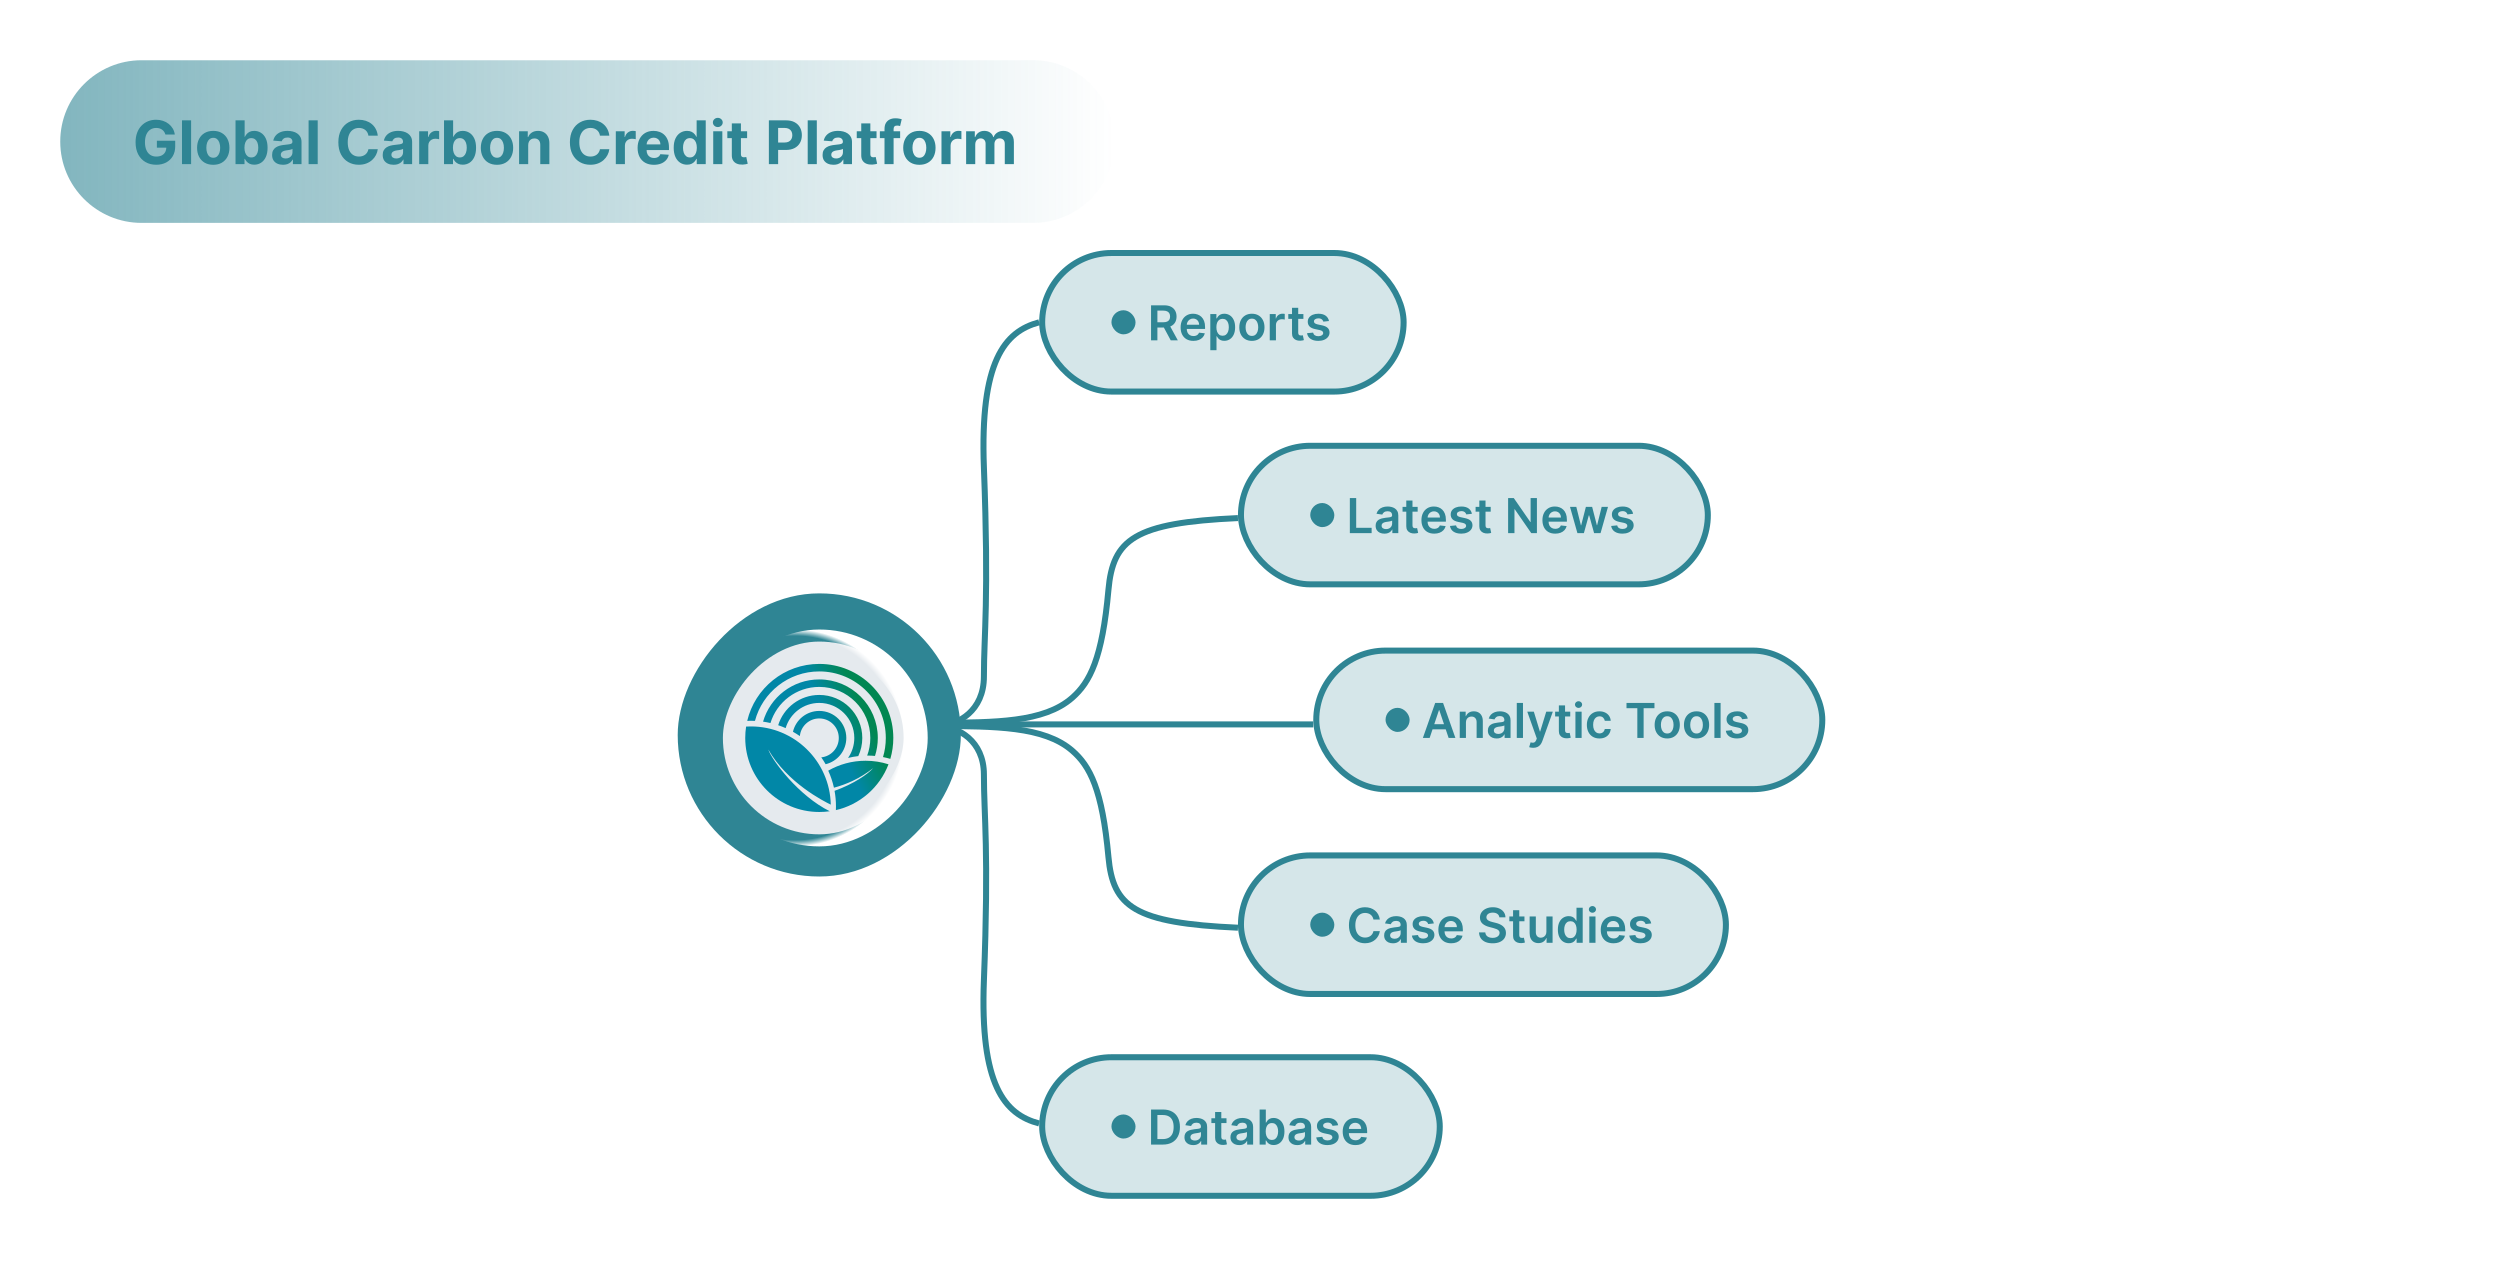 <svg width="830" height="421" viewBox="0 0 830 421" fill="none" xmlns="http://www.w3.org/2000/svg">
    <rect width="830" height="421" fill="white"/>
    <rect width="94" height="94" rx="47" transform="matrix(-1 0 0 1 319 197)" fill="#2F8594"/>
    <rect x="-4" y="4" width="64" height="64" rx="32" transform="matrix(-1 0 0 1 300 209)" fill="#E5EAEE"/>
    <rect x="-4" y="4" width="64" height="64" rx="32" transform="matrix(-1 0 0 1 300 209)" stroke="url(#paint0_radial_100_672)" stroke-width="8"/>
    <path d="M249.292 241.176C248.76 241.176 248.232 241.192 247.707 241.223C247.518 242.454 247.419 243.716 247.419 245C247.419 258.576 258.424 269.581 272 269.581C273.182 269.581 274.344 269.498 275.481 269.336C265.17 264.248 256.301 252.451 255.066 248.824C261.324 259.863 273.475 266.024 275.818 267.135C275.513 252.746 263.753 241.176 249.292 241.176Z" fill="url(#paint1_linear_100_672)"/>
    <path d="M272 220.419C260.376 220.419 250.637 228.487 248.076 239.329C248.48 239.312 248.885 239.303 249.292 239.303C249.746 239.303 250.197 239.314 250.646 239.335C253.147 229.881 261.76 222.913 272 222.913C284.198 222.913 294.087 232.802 294.087 245C294.087 247.207 293.764 249.338 293.161 251.349C293.984 251.509 294.793 251.707 295.587 251.941C296.234 249.74 296.581 247.41 296.581 245C296.581 231.424 285.576 220.419 272 220.419Z" fill="url(#paint2_linear_100_672)"/>
    <path d="M284.952 251.023C283.795 251.154 282.661 251.358 281.553 251.631C282.861 249.75 283.628 247.465 283.628 245C283.628 238.578 278.422 233.372 272 233.372C266.712 233.372 262.249 236.901 260.837 241.733C260.029 241.376 259.201 241.054 258.356 240.772C260.158 234.949 265.585 230.72 272 230.72C279.887 230.72 286.28 237.113 286.28 245C286.28 247.152 285.804 249.193 284.952 251.023Z" fill="url(#paint3_linear_100_672)"/>
    <path d="M290.497 250.967C289.674 250.891 288.84 250.853 287.997 250.853C287.967 250.853 287.936 250.853 287.906 250.853C288.578 249.029 288.944 247.057 288.944 245C288.944 235.642 281.358 228.056 272 228.056C264.365 228.056 257.91 233.105 255.791 240.046C254.985 239.859 254.165 239.705 253.333 239.587C255.677 231.49 263.147 225.569 272 225.569C282.731 225.569 291.431 234.269 291.431 245C291.431 247.082 291.103 249.087 290.497 250.967Z" fill="url(#paint4_linear_100_672)"/>
    <path d="M272 236.026C267.75 236.026 264.19 238.98 263.262 242.947C264.049 243.39 264.813 243.868 265.552 244.381C265.864 241.094 268.632 238.523 272 238.523C275.577 238.523 278.477 241.423 278.477 245C278.477 248.353 275.929 251.111 272.663 251.444C273.181 252.179 273.665 252.94 274.112 253.724C278.049 252.774 280.974 249.229 280.974 245C280.974 240.044 276.956 236.026 272 236.026Z" fill="url(#paint5_linear_100_672)"/>
    <path d="M294.979 253.749C292.072 261.378 285.475 267.187 277.369 268.993C277.417 268.982 277.465 268.971 277.513 268.96C277.531 268.545 277.54 268.128 277.54 267.708C277.54 265.947 277.381 264.223 277.076 262.551C283.448 260.28 288.238 256.938 289.9 255.008C285.479 258.526 280.839 260.459 276.867 261.513C276.431 259.545 275.793 257.653 274.975 255.86C278.628 253.766 282.861 252.569 287.373 252.569C290.025 252.569 292.581 252.983 294.979 253.749Z" fill="url(#paint6_linear_100_672)"/>
    <rect x="346" y="84" width="120" height="46" rx="23" fill="#2F8594" fill-opacity="0.2"/>
    <rect x="346" y="84" width="120" height="46" rx="23" stroke="#2F8594" stroke-width="2"/>
    <rect x="369" y="103" width="8" height="8" rx="4" fill="#2F8594"/>
    <path d="M382.148 113V101.364H386.511C387.405 101.364 388.155 101.519 388.761 101.83C389.371 102.14 389.831 102.576 390.142 103.136C390.456 103.693 390.614 104.343 390.614 105.085C390.614 105.831 390.455 106.479 390.136 107.028C389.822 107.574 389.358 107.996 388.744 108.295C388.131 108.591 387.377 108.739 386.483 108.739H383.375V106.989H386.199C386.722 106.989 387.15 106.917 387.483 106.773C387.816 106.625 388.063 106.411 388.222 106.131C388.384 105.847 388.466 105.498 388.466 105.085C388.466 104.672 388.384 104.32 388.222 104.028C388.059 103.733 387.811 103.509 387.477 103.358C387.144 103.203 386.714 103.125 386.188 103.125H384.256V113H382.148ZM388.159 107.727L391.04 113H388.688L385.858 107.727H388.159ZM396.202 113.17C395.327 113.17 394.571 112.989 393.935 112.625C393.302 112.258 392.815 111.739 392.474 111.068C392.134 110.394 391.963 109.6 391.963 108.688C391.963 107.79 392.134 107.002 392.474 106.324C392.819 105.642 393.3 105.112 393.918 104.733C394.535 104.35 395.26 104.159 396.094 104.159C396.632 104.159 397.139 104.246 397.616 104.42C398.098 104.591 398.522 104.856 398.889 105.216C399.26 105.576 399.552 106.034 399.764 106.591C399.976 107.144 400.082 107.803 400.082 108.568V109.199H392.929V107.812H398.111C398.107 107.419 398.022 107.068 397.855 106.761C397.688 106.451 397.455 106.206 397.156 106.028C396.861 105.85 396.516 105.761 396.122 105.761C395.702 105.761 395.332 105.864 395.014 106.068C394.696 106.269 394.448 106.534 394.27 106.864C394.096 107.189 394.007 107.547 394.003 107.938V109.148C394.003 109.655 394.096 110.091 394.281 110.455C394.467 110.814 394.726 111.091 395.06 111.284C395.393 111.473 395.783 111.568 396.23 111.568C396.529 111.568 396.8 111.527 397.043 111.443C397.285 111.356 397.495 111.229 397.673 111.062C397.851 110.896 397.986 110.689 398.077 110.443L399.997 110.659C399.876 111.167 399.645 111.61 399.304 111.989C398.967 112.364 398.535 112.655 398.009 112.864C397.482 113.068 396.88 113.17 396.202 113.17ZM401.822 116.273V104.273H403.845V105.716H403.964C404.071 105.504 404.22 105.278 404.413 105.04C404.607 104.797 404.868 104.591 405.197 104.42C405.527 104.246 405.947 104.159 406.459 104.159C407.133 104.159 407.741 104.331 408.283 104.676C408.828 105.017 409.26 105.523 409.578 106.193C409.9 106.86 410.061 107.678 410.061 108.648C410.061 109.606 409.904 110.42 409.589 111.091C409.275 111.761 408.847 112.273 408.305 112.625C407.764 112.977 407.15 113.153 406.464 113.153C405.964 113.153 405.55 113.07 405.22 112.903C404.891 112.737 404.625 112.536 404.425 112.301C404.228 112.062 404.074 111.837 403.964 111.625H403.879V116.273H401.822ZM403.839 108.636C403.839 109.201 403.919 109.695 404.078 110.119C404.241 110.544 404.474 110.875 404.777 111.114C405.084 111.348 405.455 111.466 405.891 111.466C406.345 111.466 406.726 111.345 407.033 111.102C407.339 110.856 407.571 110.521 407.726 110.097C407.885 109.669 407.964 109.182 407.964 108.636C407.964 108.095 407.887 107.614 407.732 107.193C407.576 106.773 407.345 106.443 407.038 106.205C406.732 105.966 406.349 105.847 405.891 105.847C405.451 105.847 405.078 105.962 404.771 106.193C404.464 106.424 404.232 106.748 404.072 107.165C403.917 107.581 403.839 108.072 403.839 108.636ZM415.629 113.17C414.777 113.17 414.038 112.983 413.413 112.608C412.788 112.233 412.304 111.708 411.959 111.034C411.618 110.36 411.447 109.572 411.447 108.67C411.447 107.769 411.618 106.979 411.959 106.301C412.304 105.623 412.788 105.097 413.413 104.722C414.038 104.347 414.777 104.159 415.629 104.159C416.482 104.159 417.22 104.347 417.845 104.722C418.47 105.097 418.953 105.623 419.294 106.301C419.639 106.979 419.811 107.769 419.811 108.67C419.811 109.572 419.639 110.36 419.294 111.034C418.953 111.708 418.47 112.233 417.845 112.608C417.22 112.983 416.482 113.17 415.629 113.17ZM415.641 111.523C416.103 111.523 416.489 111.396 416.8 111.142C417.11 110.884 417.341 110.54 417.493 110.108C417.648 109.676 417.726 109.195 417.726 108.665C417.726 108.131 417.648 107.648 417.493 107.216C417.341 106.78 417.11 106.434 416.8 106.176C416.489 105.919 416.103 105.79 415.641 105.79C415.167 105.79 414.773 105.919 414.459 106.176C414.148 106.434 413.915 106.78 413.76 107.216C413.608 107.648 413.533 108.131 413.533 108.665C413.533 109.195 413.608 109.676 413.76 110.108C413.915 110.54 414.148 110.884 414.459 111.142C414.773 111.396 415.167 111.523 415.641 111.523ZM421.557 113V104.273H423.551V105.727H423.642C423.801 105.223 424.074 104.835 424.46 104.562C424.85 104.286 425.295 104.148 425.795 104.148C425.909 104.148 426.036 104.153 426.176 104.165C426.32 104.172 426.439 104.186 426.534 104.205V106.097C426.447 106.066 426.309 106.04 426.119 106.017C425.934 105.991 425.754 105.977 425.58 105.977C425.205 105.977 424.867 106.059 424.568 106.222C424.273 106.381 424.04 106.602 423.869 106.886C423.699 107.17 423.614 107.498 423.614 107.869V113H421.557ZM432.727 104.273V105.864H427.71V104.273H432.727ZM428.949 102.182H431.006V110.375C431.006 110.652 431.047 110.864 431.131 111.011C431.218 111.155 431.331 111.254 431.472 111.307C431.612 111.36 431.767 111.386 431.938 111.386C432.066 111.386 432.184 111.377 432.29 111.358C432.4 111.339 432.483 111.322 432.54 111.307L432.886 112.915C432.777 112.953 432.619 112.994 432.415 113.04C432.214 113.085 431.968 113.112 431.676 113.119C431.161 113.134 430.697 113.057 430.284 112.886C429.871 112.712 429.544 112.443 429.301 112.08C429.063 111.716 428.945 111.261 428.949 110.716V102.182ZM441.22 106.58L439.345 106.784C439.292 106.595 439.199 106.417 439.067 106.25C438.938 106.083 438.764 105.949 438.544 105.847C438.324 105.744 438.055 105.693 437.737 105.693C437.309 105.693 436.949 105.786 436.658 105.972C436.37 106.157 436.228 106.398 436.232 106.693C436.228 106.947 436.321 107.153 436.51 107.312C436.703 107.472 437.021 107.602 437.464 107.705L438.953 108.023C439.779 108.201 440.393 108.483 440.794 108.869C441.199 109.256 441.404 109.761 441.408 110.386C441.404 110.936 441.243 111.42 440.925 111.841C440.61 112.258 440.173 112.583 439.612 112.818C439.052 113.053 438.408 113.17 437.68 113.17C436.612 113.17 435.752 112.947 435.101 112.5C434.449 112.049 434.061 111.422 433.936 110.619L435.942 110.426C436.033 110.82 436.226 111.117 436.521 111.318C436.817 111.519 437.201 111.619 437.675 111.619C438.163 111.619 438.555 111.519 438.851 111.318C439.15 111.117 439.3 110.869 439.3 110.574C439.3 110.324 439.203 110.117 439.01 109.955C438.821 109.792 438.525 109.667 438.124 109.58L436.635 109.267C435.798 109.093 435.179 108.799 434.777 108.386C434.375 107.97 434.177 107.443 434.18 106.807C434.177 106.269 434.322 105.803 434.618 105.409C434.917 105.011 435.332 104.705 435.862 104.489C436.396 104.269 437.012 104.159 437.709 104.159C438.732 104.159 439.536 104.377 440.124 104.812C440.714 105.248 441.08 105.837 441.22 106.58Z" fill="#2F8594"/>
    <rect x="437" y="216" width="168" height="46" rx="23" fill="#2F8594" fill-opacity="0.2"/>
    <rect x="437" y="216" width="168" height="46" rx="23" stroke="#2F8594" stroke-width="2"/>
    <rect x="460" y="235" width="8" height="8" rx="4" fill="#2F8594"/>
    <path d="M474.642 245H472.392L476.489 233.364H479.091L483.193 245H480.943L477.835 235.75H477.744L474.642 245ZM474.716 240.438H480.852V242.131H474.716V240.438ZM486.692 239.886V245H484.635V236.273H486.601V237.756H486.703C486.904 237.267 487.224 236.879 487.663 236.591C488.107 236.303 488.654 236.159 489.305 236.159C489.908 236.159 490.432 236.288 490.879 236.545C491.33 236.803 491.679 237.176 491.925 237.665C492.175 238.153 492.298 238.746 492.294 239.443V245H490.237V239.761C490.237 239.178 490.086 238.722 489.783 238.392C489.483 238.062 489.069 237.898 488.538 237.898C488.179 237.898 487.858 237.977 487.578 238.136C487.302 238.292 487.084 238.517 486.925 238.812C486.769 239.108 486.692 239.466 486.692 239.886ZM496.896 245.176C496.343 245.176 495.845 245.078 495.402 244.881C494.963 244.68 494.614 244.384 494.357 243.994C494.103 243.604 493.976 243.123 493.976 242.551C493.976 242.059 494.067 241.652 494.249 241.33C494.43 241.008 494.679 240.75 494.993 240.557C495.307 240.364 495.661 240.218 496.055 240.119C496.453 240.017 496.864 239.943 497.288 239.898C497.8 239.845 498.214 239.797 498.533 239.756C498.851 239.71 499.082 239.642 499.226 239.551C499.374 239.456 499.447 239.311 499.447 239.114V239.08C499.447 238.652 499.321 238.32 499.067 238.085C498.813 237.85 498.447 237.733 497.97 237.733C497.466 237.733 497.067 237.843 496.771 238.062C496.48 238.282 496.283 238.542 496.18 238.841L494.26 238.568C494.411 238.038 494.661 237.595 495.01 237.239C495.358 236.879 495.785 236.61 496.288 236.432C496.792 236.25 497.349 236.159 497.959 236.159C498.379 236.159 498.798 236.208 499.214 236.307C499.631 236.405 500.012 236.568 500.357 236.795C500.701 237.019 500.978 237.324 501.186 237.71C501.398 238.097 501.504 238.58 501.504 239.159V245H499.527V243.801H499.459C499.334 244.044 499.158 244.271 498.93 244.483C498.707 244.691 498.425 244.86 498.084 244.989C497.747 245.114 497.351 245.176 496.896 245.176ZM497.43 243.665C497.843 243.665 498.201 243.583 498.504 243.42C498.807 243.254 499.04 243.034 499.203 242.761C499.37 242.489 499.453 242.191 499.453 241.869V240.841C499.389 240.894 499.279 240.943 499.124 240.989C498.972 241.034 498.802 241.074 498.612 241.108C498.423 241.142 498.235 241.172 498.05 241.199C497.864 241.225 497.703 241.248 497.567 241.267C497.26 241.309 496.985 241.377 496.743 241.472C496.5 241.566 496.309 241.699 496.169 241.869C496.029 242.036 495.959 242.252 495.959 242.517C495.959 242.896 496.097 243.182 496.374 243.375C496.65 243.568 497.002 243.665 497.43 243.665ZM505.629 233.364V245H503.572V233.364H505.629ZM509.023 248.273C508.742 248.273 508.483 248.25 508.244 248.205C508.009 248.163 507.822 248.114 507.682 248.057L508.159 246.455C508.458 246.542 508.725 246.583 508.96 246.58C509.195 246.576 509.402 246.502 509.58 246.358C509.761 246.218 509.915 245.983 510.04 245.653L510.216 245.182L507.051 236.273H509.233L511.244 242.864H511.335L513.352 236.273H515.54L512.045 246.057C511.883 246.519 511.667 246.915 511.398 247.244C511.129 247.578 510.799 247.831 510.409 248.006C510.023 248.184 509.561 248.273 509.023 248.273ZM521.321 236.273V237.864H516.304V236.273H521.321ZM517.543 234.182H519.599V242.375C519.599 242.652 519.641 242.864 519.724 243.011C519.812 243.155 519.925 243.254 520.065 243.307C520.205 243.36 520.361 243.386 520.531 243.386C520.66 243.386 520.777 243.377 520.884 243.358C520.993 243.339 521.077 243.322 521.134 243.307L521.48 244.915C521.37 244.953 521.213 244.994 521.009 245.04C520.808 245.085 520.562 245.112 520.27 245.119C519.755 245.134 519.291 245.057 518.878 244.886C518.465 244.712 518.137 244.443 517.895 244.08C517.656 243.716 517.539 243.261 517.543 242.716V234.182ZM523.041 245V236.273H525.098V245H523.041ZM524.075 235.034C523.75 235.034 523.469 234.926 523.234 234.71C523 234.491 522.882 234.227 522.882 233.92C522.882 233.61 523 233.347 523.234 233.131C523.469 232.911 523.75 232.801 524.075 232.801C524.405 232.801 524.685 232.911 524.916 233.131C525.151 233.347 525.268 233.61 525.268 233.92C525.268 234.227 525.151 234.491 524.916 234.71C524.685 234.926 524.405 235.034 524.075 235.034ZM531.02 245.17C530.149 245.17 529.401 244.979 528.776 244.597C528.154 244.214 527.675 243.686 527.338 243.011C527.005 242.333 526.838 241.553 526.838 240.67C526.838 239.784 527.009 239.002 527.349 238.324C527.69 237.642 528.171 237.112 528.793 236.733C529.418 236.35 530.156 236.159 531.009 236.159C531.717 236.159 532.344 236.29 532.889 236.551C533.438 236.809 533.876 237.174 534.202 237.648C534.527 238.117 534.713 238.667 534.759 239.295H532.793C532.713 238.875 532.524 238.525 532.224 238.244C531.929 237.96 531.533 237.818 531.037 237.818C530.616 237.818 530.247 237.932 529.929 238.159C529.611 238.383 529.363 238.705 529.185 239.125C529.01 239.545 528.923 240.049 528.923 240.636C528.923 241.231 529.01 241.742 529.185 242.17C529.359 242.595 529.603 242.922 529.918 243.153C530.236 243.381 530.609 243.494 531.037 243.494C531.34 243.494 531.611 243.437 531.849 243.324C532.092 243.206 532.295 243.038 532.457 242.818C532.62 242.598 532.732 242.331 532.793 242.017H534.759C534.709 242.634 534.527 243.182 534.213 243.659C533.899 244.133 533.471 244.504 532.929 244.773C532.387 245.038 531.751 245.17 531.02 245.17ZM539.996 235.131V233.364H549.28V235.131H545.683V245H543.592V235.131H539.996ZM553.52 245.17C552.668 245.17 551.929 244.983 551.304 244.608C550.679 244.233 550.194 243.708 549.849 243.034C549.509 242.36 549.338 241.572 549.338 240.67C549.338 239.769 549.509 238.979 549.849 238.301C550.194 237.623 550.679 237.097 551.304 236.722C551.929 236.347 552.668 236.159 553.52 236.159C554.372 236.159 555.111 236.347 555.736 236.722C556.361 237.097 556.844 237.623 557.185 238.301C557.529 238.979 557.702 239.769 557.702 240.67C557.702 241.572 557.529 242.36 557.185 243.034C556.844 243.708 556.361 244.233 555.736 244.608C555.111 244.983 554.372 245.17 553.52 245.17ZM553.531 243.523C553.993 243.523 554.38 243.396 554.69 243.142C555.001 242.884 555.232 242.54 555.384 242.108C555.539 241.676 555.616 241.195 555.616 240.665C555.616 240.131 555.539 239.648 555.384 239.216C555.232 238.78 555.001 238.434 554.69 238.176C554.38 237.919 553.993 237.79 553.531 237.79C553.058 237.79 552.664 237.919 552.349 238.176C552.039 238.434 551.806 238.78 551.651 239.216C551.499 239.648 551.423 240.131 551.423 240.665C551.423 241.195 551.499 241.676 551.651 242.108C551.806 242.54 552.039 242.884 552.349 243.142C552.664 243.396 553.058 243.523 553.531 243.523ZM563.254 245.17C562.402 245.17 561.663 244.983 561.038 244.608C560.413 244.233 559.929 243.708 559.584 243.034C559.243 242.36 559.072 241.572 559.072 240.67C559.072 239.769 559.243 238.979 559.584 238.301C559.929 237.623 560.413 237.097 561.038 236.722C561.663 236.347 562.402 236.159 563.254 236.159C564.107 236.159 564.845 236.347 565.47 236.722C566.095 237.097 566.578 237.623 566.919 238.301C567.264 238.979 567.436 239.769 567.436 240.67C567.436 241.572 567.264 242.36 566.919 243.034C566.578 243.708 566.095 244.233 565.47 244.608C564.845 244.983 564.107 245.17 563.254 245.17ZM563.266 243.523C563.728 243.523 564.114 243.396 564.425 243.142C564.735 242.884 564.966 242.54 565.118 242.108C565.273 241.676 565.351 241.195 565.351 240.665C565.351 240.131 565.273 239.648 565.118 239.216C564.966 238.78 564.735 238.434 564.425 238.176C564.114 237.919 563.728 237.79 563.266 237.79C562.792 237.79 562.398 237.919 562.084 238.176C561.773 238.434 561.54 238.78 561.385 239.216C561.233 239.648 561.158 240.131 561.158 240.665C561.158 241.195 561.233 241.676 561.385 242.108C561.54 242.54 561.773 242.884 562.084 243.142C562.398 243.396 562.792 243.523 563.266 243.523ZM571.239 233.364V245H569.182V233.364H571.239ZM580.251 238.58L578.376 238.784C578.323 238.595 578.231 238.417 578.098 238.25C577.969 238.083 577.795 237.949 577.575 237.847C577.356 237.744 577.087 237.693 576.768 237.693C576.34 237.693 575.981 237.786 575.689 237.972C575.401 238.157 575.259 238.398 575.263 238.693C575.259 238.947 575.352 239.153 575.541 239.312C575.734 239.472 576.053 239.602 576.496 239.705L577.984 240.023C578.81 240.201 579.424 240.483 579.825 240.869C580.231 241.256 580.435 241.761 580.439 242.386C580.435 242.936 580.274 243.42 579.956 243.841C579.642 244.258 579.204 244.583 578.643 244.818C578.083 245.053 577.439 245.17 576.712 245.17C575.643 245.17 574.784 244.947 574.132 244.5C573.481 244.049 573.092 243.422 572.967 242.619L574.973 242.426C575.064 242.82 575.257 243.117 575.553 243.318C575.848 243.519 576.232 243.619 576.706 243.619C577.195 243.619 577.587 243.519 577.882 243.318C578.181 243.117 578.331 242.869 578.331 242.574C578.331 242.324 578.234 242.117 578.041 241.955C577.852 241.792 577.556 241.667 577.155 241.58L575.666 241.267C574.829 241.093 574.21 240.799 573.808 240.386C573.407 239.97 573.208 239.443 573.212 238.807C573.208 238.269 573.354 237.803 573.649 237.409C573.948 237.011 574.363 236.705 574.893 236.489C575.428 236.269 576.043 236.159 576.74 236.159C577.763 236.159 578.568 236.377 579.155 236.812C579.746 237.248 580.111 237.837 580.251 238.58Z" fill="#2F8594"/>
    <rect x="412" y="284" width="161" height="46" rx="23" fill="#2F8594" fill-opacity="0.2"/>
    <rect x="412" y="284" width="161" height="46" rx="23" stroke="#2F8594" stroke-width="2"/>
    <rect x="435" y="303" width="8" height="8" rx="4" fill="#2F8594"/>
    <path d="M458.108 305.29H455.983C455.922 304.941 455.811 304.633 455.648 304.364C455.485 304.091 455.282 303.86 455.04 303.67C454.797 303.481 454.521 303.339 454.21 303.244C453.903 303.146 453.572 303.097 453.216 303.097C452.583 303.097 452.023 303.256 451.534 303.574C451.045 303.888 450.663 304.35 450.386 304.96C450.11 305.566 449.972 306.307 449.972 307.182C449.972 308.072 450.11 308.822 450.386 309.432C450.667 310.038 451.049 310.496 451.534 310.807C452.023 311.114 452.581 311.267 453.21 311.267C453.559 311.267 453.884 311.222 454.188 311.131C454.494 311.036 454.769 310.898 455.011 310.716C455.258 310.534 455.464 310.311 455.631 310.045C455.801 309.78 455.919 309.477 455.983 309.136L458.108 309.148C458.028 309.701 457.856 310.22 457.591 310.705C457.33 311.189 456.987 311.617 456.562 311.989C456.138 312.356 455.642 312.644 455.074 312.852C454.506 313.057 453.875 313.159 453.182 313.159C452.159 313.159 451.246 312.922 450.443 312.449C449.64 311.975 449.008 311.292 448.545 310.398C448.083 309.504 447.852 308.432 447.852 307.182C447.852 305.928 448.085 304.856 448.551 303.966C449.017 303.072 449.652 302.388 450.455 301.915C451.258 301.441 452.167 301.205 453.182 301.205C453.83 301.205 454.432 301.295 454.989 301.477C455.545 301.659 456.042 301.926 456.477 302.278C456.913 302.627 457.271 303.055 457.551 303.562C457.835 304.066 458.021 304.642 458.108 305.29ZM462.459 313.176C461.906 313.176 461.408 313.078 460.964 312.881C460.525 312.68 460.177 312.384 459.919 311.994C459.665 311.604 459.538 311.123 459.538 310.551C459.538 310.059 459.629 309.652 459.811 309.33C459.993 309.008 460.241 308.75 460.555 308.557C460.87 308.364 461.224 308.218 461.618 308.119C462.016 308.017 462.427 307.943 462.851 307.898C463.362 307.845 463.777 307.797 464.095 307.756C464.413 307.71 464.644 307.642 464.788 307.551C464.936 307.456 465.01 307.311 465.01 307.114V307.08C465.01 306.652 464.883 306.32 464.629 306.085C464.375 305.85 464.01 305.733 463.533 305.733C463.029 305.733 462.629 305.843 462.334 306.062C462.042 306.282 461.845 306.542 461.743 306.841L459.822 306.568C459.974 306.038 460.224 305.595 460.572 305.239C460.921 304.879 461.347 304.61 461.851 304.432C462.355 304.25 462.911 304.159 463.521 304.159C463.942 304.159 464.36 304.208 464.777 304.307C465.194 304.405 465.574 304.568 465.919 304.795C466.264 305.019 466.54 305.324 466.749 305.71C466.961 306.097 467.067 306.58 467.067 307.159V313H465.089V311.801H465.021C464.896 312.044 464.72 312.271 464.493 312.483C464.269 312.691 463.987 312.86 463.646 312.989C463.309 313.114 462.913 313.176 462.459 313.176ZM462.993 311.665C463.406 311.665 463.764 311.583 464.067 311.42C464.37 311.254 464.603 311.034 464.766 310.761C464.932 310.489 465.016 310.191 465.016 309.869V308.841C464.951 308.894 464.841 308.943 464.686 308.989C464.535 309.034 464.364 309.074 464.175 309.108C463.985 309.142 463.798 309.172 463.612 309.199C463.427 309.225 463.266 309.248 463.129 309.267C462.822 309.309 462.548 309.377 462.305 309.472C462.063 309.566 461.872 309.699 461.732 309.869C461.591 310.036 461.521 310.252 461.521 310.517C461.521 310.896 461.66 311.182 461.936 311.375C462.213 311.568 462.565 311.665 462.993 311.665ZM476.033 306.58L474.158 306.784C474.105 306.595 474.012 306.417 473.879 306.25C473.75 306.083 473.576 305.949 473.357 305.847C473.137 305.744 472.868 305.693 472.55 305.693C472.122 305.693 471.762 305.786 471.47 305.972C471.182 306.157 471.04 306.398 471.044 306.693C471.04 306.947 471.133 307.153 471.322 307.312C471.516 307.472 471.834 307.602 472.277 307.705L473.766 308.023C474.591 308.201 475.205 308.483 475.607 308.869C476.012 309.256 476.216 309.761 476.22 310.386C476.216 310.936 476.055 311.42 475.737 311.841C475.423 312.258 474.985 312.583 474.425 312.818C473.864 313.053 473.22 313.17 472.493 313.17C471.425 313.17 470.565 312.947 469.913 312.5C469.262 312.049 468.874 311.422 468.749 310.619L470.754 310.426C470.845 310.82 471.038 311.117 471.334 311.318C471.629 311.519 472.014 311.619 472.487 311.619C472.976 311.619 473.368 311.519 473.663 311.318C473.963 311.117 474.112 310.869 474.112 310.574C474.112 310.324 474.016 310.117 473.822 309.955C473.633 309.792 473.338 309.667 472.936 309.58L471.447 309.267C470.61 309.093 469.991 308.799 469.589 308.386C469.188 307.97 468.989 307.443 468.993 306.807C468.989 306.269 469.135 305.803 469.43 305.409C469.73 305.011 470.144 304.705 470.675 304.489C471.209 304.269 471.824 304.159 472.521 304.159C473.544 304.159 474.349 304.377 474.936 304.812C475.527 305.248 475.893 305.837 476.033 306.58ZM481.78 313.17C480.905 313.17 480.149 312.989 479.513 312.625C478.88 312.258 478.393 311.739 478.053 311.068C477.712 310.394 477.541 309.6 477.541 308.688C477.541 307.79 477.712 307.002 478.053 306.324C478.397 305.642 478.878 305.112 479.496 304.733C480.113 304.35 480.839 304.159 481.672 304.159C482.21 304.159 482.717 304.246 483.195 304.42C483.676 304.591 484.1 304.856 484.467 305.216C484.839 305.576 485.13 306.034 485.342 306.591C485.554 307.144 485.661 307.803 485.661 308.568V309.199H478.507V307.812H483.689C483.685 307.419 483.6 307.068 483.433 306.761C483.267 306.451 483.034 306.206 482.734 306.028C482.439 305.85 482.094 305.761 481.7 305.761C481.28 305.761 480.911 305.864 480.592 306.068C480.274 306.269 480.026 306.534 479.848 306.864C479.674 307.189 479.585 307.547 479.581 307.938V309.148C479.581 309.655 479.674 310.091 479.859 310.455C480.045 310.814 480.304 311.091 480.638 311.284C480.971 311.473 481.361 311.568 481.808 311.568C482.107 311.568 482.378 311.527 482.621 311.443C482.863 311.356 483.073 311.229 483.251 311.062C483.429 310.896 483.564 310.689 483.655 310.443L485.575 310.659C485.454 311.167 485.223 311.61 484.882 311.989C484.545 312.364 484.113 312.655 483.587 312.864C483.06 313.068 482.458 313.17 481.78 313.17ZM497.784 304.562C497.731 304.066 497.508 303.68 497.114 303.403C496.723 303.127 496.216 302.989 495.591 302.989C495.152 302.989 494.775 303.055 494.46 303.188C494.146 303.32 493.905 303.5 493.739 303.727C493.572 303.955 493.487 304.214 493.483 304.506C493.483 304.748 493.538 304.958 493.648 305.136C493.761 305.314 493.915 305.466 494.108 305.591C494.301 305.712 494.515 305.814 494.75 305.898C494.985 305.981 495.222 306.051 495.46 306.108L496.551 306.381C496.991 306.483 497.413 306.621 497.818 306.795C498.227 306.97 498.593 307.189 498.915 307.455C499.241 307.72 499.498 308.04 499.688 308.415C499.877 308.79 499.972 309.229 499.972 309.733C499.972 310.415 499.797 311.015 499.449 311.534C499.1 312.049 498.597 312.453 497.938 312.744C497.282 313.032 496.489 313.176 495.557 313.176C494.652 313.176 493.866 313.036 493.199 312.756C492.536 312.475 492.017 312.066 491.642 311.528C491.271 310.991 491.07 310.335 491.04 309.562H493.114C493.144 309.968 493.269 310.305 493.489 310.574C493.708 310.843 493.994 311.044 494.347 311.176C494.703 311.309 495.1 311.375 495.54 311.375C495.998 311.375 496.4 311.307 496.744 311.17C497.093 311.03 497.366 310.837 497.562 310.591C497.759 310.341 497.86 310.049 497.864 309.716C497.86 309.413 497.771 309.163 497.597 308.966C497.422 308.765 497.178 308.598 496.864 308.466C496.553 308.33 496.189 308.208 495.773 308.102L494.449 307.761C493.491 307.515 492.733 307.142 492.176 306.642C491.623 306.138 491.347 305.47 491.347 304.636C491.347 303.951 491.532 303.35 491.903 302.835C492.278 302.32 492.788 301.92 493.432 301.636C494.076 301.348 494.805 301.205 495.619 301.205C496.445 301.205 497.169 301.348 497.79 301.636C498.415 301.92 498.905 302.316 499.261 302.824C499.617 303.328 499.801 303.907 499.812 304.562H497.784ZM506.118 304.273V305.864H501.101V304.273H506.118ZM502.339 302.182H504.396V310.375C504.396 310.652 504.438 310.864 504.521 311.011C504.608 311.155 504.722 311.254 504.862 311.307C505.002 311.36 505.158 311.386 505.328 311.386C505.457 311.386 505.574 311.377 505.68 311.358C505.79 311.339 505.874 311.322 505.93 311.307L506.277 312.915C506.167 312.953 506.01 312.994 505.805 313.04C505.605 313.085 505.358 313.112 505.067 313.119C504.552 313.134 504.088 313.057 503.675 312.886C503.262 312.712 502.934 312.443 502.692 312.08C502.453 311.716 502.336 311.261 502.339 310.716V302.182ZM513.401 309.33V304.273H515.457V313H513.463V311.449H513.372C513.175 311.937 512.851 312.337 512.401 312.648C511.954 312.958 511.402 313.114 510.747 313.114C510.175 313.114 509.67 312.987 509.23 312.733C508.795 312.475 508.454 312.102 508.207 311.614C507.961 311.121 507.838 310.527 507.838 309.83V304.273H509.895V309.511C509.895 310.064 510.046 310.504 510.349 310.83C510.652 311.155 511.05 311.318 511.543 311.318C511.846 311.318 512.139 311.244 512.423 311.097C512.707 310.949 512.94 310.729 513.122 310.438C513.308 310.142 513.401 309.773 513.401 309.33ZM520.811 313.153C520.125 313.153 519.512 312.977 518.97 312.625C518.429 312.273 518 311.761 517.686 311.091C517.372 310.42 517.214 309.606 517.214 308.648C517.214 307.678 517.374 306.86 517.692 306.193C518.014 305.523 518.447 305.017 518.993 304.676C519.538 304.331 520.146 304.159 520.817 304.159C521.328 304.159 521.749 304.246 522.078 304.42C522.408 304.591 522.669 304.797 522.862 305.04C523.055 305.278 523.205 305.504 523.311 305.716H523.396V301.364H525.459V313H523.436V311.625H523.311C523.205 311.837 523.052 312.062 522.851 312.301C522.65 312.536 522.385 312.737 522.055 312.903C521.726 313.07 521.311 313.153 520.811 313.153ZM521.385 311.466C521.821 311.466 522.192 311.348 522.499 311.114C522.805 310.875 523.038 310.544 523.197 310.119C523.357 309.695 523.436 309.201 523.436 308.636C523.436 308.072 523.357 307.581 523.197 307.165C523.042 306.748 522.811 306.424 522.504 306.193C522.201 305.962 521.828 305.847 521.385 305.847C520.927 305.847 520.544 305.966 520.237 306.205C519.93 306.443 519.699 306.773 519.544 307.193C519.389 307.614 519.311 308.095 519.311 308.636C519.311 309.182 519.389 309.669 519.544 310.097C519.703 310.521 519.936 310.856 520.243 311.102C520.554 311.345 520.934 311.466 521.385 311.466ZM527.651 313V304.273H529.707V313H527.651ZM528.685 303.034C528.359 303.034 528.079 302.926 527.844 302.71C527.609 302.491 527.491 302.227 527.491 301.92C527.491 301.61 527.609 301.347 527.844 301.131C528.079 300.911 528.359 300.801 528.685 300.801C529.014 300.801 529.295 300.911 529.526 301.131C529.76 301.347 529.878 301.61 529.878 301.92C529.878 302.227 529.76 302.491 529.526 302.71C529.295 302.926 529.014 303.034 528.685 303.034ZM535.686 313.17C534.811 313.17 534.055 312.989 533.419 312.625C532.786 312.258 532.3 311.739 531.959 311.068C531.618 310.394 531.447 309.6 531.447 308.688C531.447 307.79 531.618 307.002 531.959 306.324C532.304 305.642 532.785 305.112 533.402 304.733C534.019 304.35 534.745 304.159 535.578 304.159C536.116 304.159 536.624 304.246 537.101 304.42C537.582 304.591 538.006 304.856 538.374 305.216C538.745 305.576 539.036 306.034 539.249 306.591C539.461 307.144 539.567 307.803 539.567 308.568V309.199H532.413V307.812H537.595C537.591 307.419 537.506 307.068 537.339 306.761C537.173 306.451 536.94 306.206 536.641 306.028C536.345 305.85 536 305.761 535.607 305.761C535.186 305.761 534.817 305.864 534.499 306.068C534.18 306.269 533.932 306.534 533.754 306.864C533.58 307.189 533.491 307.547 533.487 307.938V309.148C533.487 309.655 533.58 310.091 533.766 310.455C533.951 310.814 534.211 311.091 534.544 311.284C534.877 311.473 535.268 311.568 535.714 311.568C536.014 311.568 536.285 311.527 536.527 311.443C536.769 311.356 536.98 311.229 537.158 311.062C537.336 310.896 537.47 310.689 537.561 310.443L539.482 310.659C539.36 311.167 539.129 311.61 538.788 311.989C538.451 312.364 538.019 312.655 537.493 312.864C536.966 313.068 536.364 313.17 535.686 313.17ZM548.205 306.58L546.33 306.784C546.277 306.595 546.184 306.417 546.051 306.25C545.922 306.083 545.748 305.949 545.528 305.847C545.309 305.744 545.04 305.693 544.722 305.693C544.294 305.693 543.934 305.786 543.642 305.972C543.354 306.157 543.212 306.398 543.216 306.693C543.212 306.947 543.305 307.153 543.494 307.312C543.688 307.472 544.006 307.602 544.449 307.705L545.938 308.023C546.763 308.201 547.377 308.483 547.778 308.869C548.184 309.256 548.388 309.761 548.392 310.386C548.388 310.936 548.227 311.42 547.909 311.841C547.595 312.258 547.157 312.583 546.597 312.818C546.036 313.053 545.392 313.17 544.665 313.17C543.597 313.17 542.737 312.947 542.085 312.5C541.434 312.049 541.045 311.422 540.92 310.619L542.926 310.426C543.017 310.82 543.21 311.117 543.506 311.318C543.801 311.519 544.186 311.619 544.659 311.619C545.148 311.619 545.54 311.519 545.835 311.318C546.134 311.117 546.284 310.869 546.284 310.574C546.284 310.324 546.188 310.117 545.994 309.955C545.805 309.792 545.509 309.667 545.108 309.58L543.619 309.267C542.782 309.093 542.163 308.799 541.761 308.386C541.36 307.97 541.161 307.443 541.165 306.807C541.161 306.269 541.307 305.803 541.602 305.409C541.902 305.011 542.316 304.705 542.847 304.489C543.381 304.269 543.996 304.159 544.693 304.159C545.716 304.159 546.521 304.377 547.108 304.812C547.699 305.248 548.064 305.837 548.205 306.58Z" fill="#2F8594"/>
    <rect x="412" y="148" width="155" height="46" rx="23" fill="#2F8594" fill-opacity="0.2"/>
    <rect x="412" y="148" width="155" height="46" rx="23" stroke="#2F8594" stroke-width="2"/>
    <rect x="435" y="167" width="8" height="8" rx="4" fill="#2F8594"/>
    <path d="M448.148 177V165.364H450.256V175.233H455.381V177H448.148ZM459.631 177.176C459.078 177.176 458.58 177.078 458.136 176.881C457.697 176.68 457.348 176.384 457.091 175.994C456.837 175.604 456.71 175.123 456.71 174.551C456.71 174.059 456.801 173.652 456.983 173.33C457.165 173.008 457.413 172.75 457.727 172.557C458.042 172.364 458.396 172.218 458.79 172.119C459.188 172.017 459.598 171.943 460.023 171.898C460.534 171.845 460.949 171.797 461.267 171.756C461.585 171.71 461.816 171.642 461.96 171.551C462.108 171.456 462.182 171.311 462.182 171.114V171.08C462.182 170.652 462.055 170.32 461.801 170.085C461.547 169.85 461.182 169.733 460.705 169.733C460.201 169.733 459.801 169.843 459.506 170.062C459.214 170.282 459.017 170.542 458.915 170.841L456.994 170.568C457.146 170.038 457.396 169.595 457.744 169.239C458.093 168.879 458.519 168.61 459.023 168.432C459.527 168.25 460.083 168.159 460.693 168.159C461.114 168.159 461.532 168.208 461.949 168.307C462.366 168.405 462.746 168.568 463.091 168.795C463.436 169.019 463.712 169.324 463.92 169.71C464.133 170.097 464.239 170.58 464.239 171.159V177H462.261V175.801H462.193C462.068 176.044 461.892 176.271 461.665 176.483C461.441 176.691 461.159 176.86 460.818 176.989C460.481 177.114 460.085 177.176 459.631 177.176ZM460.165 175.665C460.578 175.665 460.936 175.583 461.239 175.42C461.542 175.254 461.775 175.034 461.938 174.761C462.104 174.489 462.188 174.191 462.188 173.869V172.841C462.123 172.894 462.013 172.943 461.858 172.989C461.706 173.034 461.536 173.074 461.347 173.108C461.157 173.142 460.97 173.172 460.784 173.199C460.598 173.225 460.438 173.248 460.301 173.267C459.994 173.309 459.72 173.377 459.477 173.472C459.235 173.566 459.044 173.699 458.903 173.869C458.763 174.036 458.693 174.252 458.693 174.517C458.693 174.896 458.831 175.182 459.108 175.375C459.384 175.568 459.737 175.665 460.165 175.665ZM470.665 168.273V169.864H465.648V168.273H470.665ZM466.886 166.182H468.943V174.375C468.943 174.652 468.985 174.864 469.068 175.011C469.155 175.155 469.269 175.254 469.409 175.307C469.549 175.36 469.705 175.386 469.875 175.386C470.004 175.386 470.121 175.377 470.227 175.358C470.337 175.339 470.42 175.322 470.477 175.307L470.824 176.915C470.714 176.953 470.557 176.994 470.352 177.04C470.152 177.085 469.905 177.112 469.614 177.119C469.098 177.134 468.634 177.057 468.222 176.886C467.809 176.712 467.481 176.443 467.239 176.08C467 175.716 466.883 175.261 466.886 174.716V166.182ZM476.155 177.17C475.28 177.17 474.524 176.989 473.888 176.625C473.255 176.258 472.768 175.739 472.428 175.068C472.087 174.394 471.916 173.6 471.916 172.688C471.916 171.79 472.087 171.002 472.428 170.324C472.772 169.642 473.253 169.112 473.871 168.733C474.488 168.35 475.214 168.159 476.047 168.159C476.585 168.159 477.092 168.246 477.57 168.42C478.051 168.591 478.475 168.856 478.842 169.216C479.214 169.576 479.505 170.034 479.717 170.591C479.929 171.144 480.036 171.803 480.036 172.568V173.199H472.882V171.812H478.064C478.06 171.419 477.975 171.068 477.808 170.761C477.642 170.451 477.409 170.206 477.109 170.028C476.814 169.85 476.469 169.761 476.075 169.761C475.655 169.761 475.286 169.864 474.967 170.068C474.649 170.269 474.401 170.534 474.223 170.864C474.049 171.189 473.96 171.547 473.956 171.938V173.148C473.956 173.655 474.049 174.091 474.234 174.455C474.42 174.814 474.679 175.091 475.013 175.284C475.346 175.473 475.736 175.568 476.183 175.568C476.482 175.568 476.753 175.527 476.996 175.443C477.238 175.356 477.448 175.229 477.626 175.062C477.804 174.896 477.939 174.689 478.03 174.443L479.95 174.659C479.829 175.167 479.598 175.61 479.257 175.989C478.92 176.364 478.488 176.655 477.962 176.864C477.435 177.068 476.833 177.17 476.155 177.17ZM488.673 170.58L486.798 170.784C486.745 170.595 486.652 170.417 486.52 170.25C486.391 170.083 486.217 169.949 485.997 169.847C485.777 169.744 485.509 169.693 485.19 169.693C484.762 169.693 484.402 169.786 484.111 169.972C483.823 170.157 483.681 170.398 483.685 170.693C483.681 170.947 483.774 171.153 483.963 171.312C484.156 171.472 484.474 171.602 484.918 171.705L486.406 172.023C487.232 172.201 487.846 172.483 488.247 172.869C488.652 173.256 488.857 173.761 488.861 174.386C488.857 174.936 488.696 175.42 488.378 175.841C488.063 176.258 487.626 176.583 487.065 176.818C486.505 177.053 485.861 177.17 485.134 177.17C484.065 177.17 483.205 176.947 482.554 176.5C481.902 176.049 481.514 175.422 481.389 174.619L483.395 174.426C483.486 174.82 483.679 175.117 483.974 175.318C484.27 175.519 484.654 175.619 485.128 175.619C485.616 175.619 486.009 175.519 486.304 175.318C486.603 175.117 486.753 174.869 486.753 174.574C486.753 174.324 486.656 174.117 486.463 173.955C486.274 173.792 485.978 173.667 485.577 173.58L484.088 173.267C483.251 173.093 482.632 172.799 482.23 172.386C481.829 171.97 481.63 171.443 481.634 170.807C481.63 170.269 481.776 169.803 482.071 169.409C482.37 169.011 482.785 168.705 483.315 168.489C483.849 168.269 484.465 168.159 485.162 168.159C486.185 168.159 486.99 168.377 487.577 168.812C488.168 169.248 488.533 169.837 488.673 170.58ZM494.915 168.273V169.864H489.898V168.273H494.915ZM491.136 166.182H493.193V174.375C493.193 174.652 493.235 174.864 493.318 175.011C493.405 175.155 493.519 175.254 493.659 175.307C493.799 175.36 493.955 175.386 494.125 175.386C494.254 175.386 494.371 175.377 494.477 175.358C494.587 175.339 494.67 175.322 494.727 175.307L495.074 176.915C494.964 176.953 494.807 176.994 494.602 177.04C494.402 177.085 494.155 177.112 493.864 177.119C493.348 177.134 492.884 177.057 492.472 176.886C492.059 176.712 491.731 176.443 491.489 176.08C491.25 175.716 491.133 175.261 491.136 174.716V166.182ZM510.257 165.364V177H508.382L502.899 169.074H502.803V177H500.695V165.364H502.581L508.058 173.295H508.161V165.364H510.257ZM516.327 177.17C515.452 177.17 514.696 176.989 514.06 176.625C513.427 176.258 512.94 175.739 512.599 175.068C512.259 174.394 512.088 173.6 512.088 172.688C512.088 171.79 512.259 171.002 512.599 170.324C512.944 169.642 513.425 169.112 514.043 168.733C514.66 168.35 515.385 168.159 516.219 168.159C516.757 168.159 517.264 168.246 517.741 168.42C518.223 168.591 518.647 168.856 519.014 169.216C519.385 169.576 519.677 170.034 519.889 170.591C520.101 171.144 520.207 171.803 520.207 172.568V173.199H513.054V171.812H518.236C518.232 171.419 518.147 171.068 517.98 170.761C517.813 170.451 517.58 170.206 517.281 170.028C516.986 169.85 516.641 169.761 516.247 169.761C515.827 169.761 515.457 169.864 515.139 170.068C514.821 170.269 514.573 170.534 514.395 170.864C514.221 171.189 514.132 171.547 514.128 171.938V173.148C514.128 173.655 514.221 174.091 514.406 174.455C514.592 174.814 514.851 175.091 515.185 175.284C515.518 175.473 515.908 175.568 516.355 175.568C516.654 175.568 516.925 175.527 517.168 175.443C517.41 175.356 517.62 175.229 517.798 175.062C517.976 174.896 518.111 174.689 518.202 174.443L520.122 174.659C520.001 175.167 519.77 175.61 519.429 175.989C519.092 176.364 518.66 176.655 518.134 176.864C517.607 177.068 517.005 177.17 516.327 177.17ZM523.702 177L521.236 168.273H523.332L524.866 174.409H524.946L526.514 168.273H528.588L530.156 174.375H530.241L531.753 168.273H533.855L531.384 177H529.241L527.605 171.102H527.486L525.849 177H523.702ZM542.189 170.58L540.314 170.784C540.261 170.595 540.168 170.417 540.036 170.25C539.907 170.083 539.732 169.949 539.513 169.847C539.293 169.744 539.024 169.693 538.706 169.693C538.278 169.693 537.918 169.786 537.626 169.972C537.339 170.157 537.196 170.398 537.2 170.693C537.196 170.947 537.289 171.153 537.479 171.312C537.672 171.472 537.99 171.602 538.433 171.705L539.922 172.023C540.748 172.201 541.361 172.483 541.763 172.869C542.168 173.256 542.373 173.761 542.376 174.386C542.373 174.936 542.212 175.42 541.893 175.841C541.579 176.258 541.142 176.583 540.581 176.818C540.02 177.053 539.376 177.17 538.649 177.17C537.581 177.17 536.721 176.947 536.07 176.5C535.418 176.049 535.03 175.422 534.905 174.619L536.911 174.426C537.001 174.82 537.195 175.117 537.49 175.318C537.786 175.519 538.17 175.619 538.643 175.619C539.132 175.619 539.524 175.519 539.82 175.318C540.119 175.117 540.268 174.869 540.268 174.574C540.268 174.324 540.172 174.117 539.979 173.955C539.789 173.792 539.494 173.667 539.092 173.58L537.604 173.267C536.767 173.093 536.147 172.799 535.746 172.386C535.344 171.97 535.145 171.443 535.149 170.807C535.145 170.269 535.291 169.803 535.587 169.409C535.886 169.011 536.301 168.705 536.831 168.489C537.365 168.269 537.981 168.159 538.678 168.159C539.7 168.159 540.505 168.377 541.092 168.812C541.683 169.248 542.049 169.837 542.189 170.58Z" fill="#2F8594"/>
    <rect x="346" y="351" width="132" height="46" rx="23" fill="#2F8594" fill-opacity="0.2"/>
    <rect x="346" y="351" width="132" height="46" rx="23" stroke="#2F8594" stroke-width="2"/>
    <rect x="369" y="370" width="8" height="8" rx="4" fill="#2F8594"/>
    <path d="M386.091 380H382.148V368.364H386.17C387.326 368.364 388.318 368.597 389.148 369.062C389.981 369.525 390.621 370.189 391.068 371.057C391.515 371.924 391.739 372.962 391.739 374.17C391.739 375.383 391.513 376.424 391.062 377.295C390.616 378.167 389.97 378.835 389.125 379.301C388.284 379.767 387.273 380 386.091 380ZM384.256 378.176H385.989C386.799 378.176 387.475 378.028 388.017 377.733C388.559 377.434 388.966 376.989 389.239 376.398C389.511 375.803 389.648 375.061 389.648 374.17C389.648 373.28 389.511 372.542 389.239 371.955C388.966 371.364 388.563 370.922 388.028 370.631C387.498 370.335 386.839 370.188 386.051 370.188H384.256V378.176ZM396.162 380.176C395.609 380.176 395.111 380.078 394.668 379.881C394.228 379.68 393.88 379.384 393.622 378.994C393.368 378.604 393.241 378.123 393.241 377.551C393.241 377.059 393.332 376.652 393.514 376.33C393.696 376.008 393.944 375.75 394.259 375.557C394.573 375.364 394.927 375.218 395.321 375.119C395.719 375.017 396.13 374.943 396.554 374.898C397.065 374.845 397.48 374.797 397.798 374.756C398.116 374.71 398.348 374.642 398.491 374.551C398.639 374.456 398.713 374.311 398.713 374.114V374.08C398.713 373.652 398.586 373.32 398.332 373.085C398.079 372.85 397.713 372.733 397.236 372.733C396.732 372.733 396.332 372.843 396.037 373.062C395.745 373.282 395.548 373.542 395.446 373.841L393.526 373.568C393.677 373.038 393.927 372.595 394.276 372.239C394.624 371.879 395.05 371.61 395.554 371.432C396.058 371.25 396.615 371.159 397.224 371.159C397.645 371.159 398.063 371.208 398.48 371.307C398.897 371.405 399.277 371.568 399.622 371.795C399.967 372.019 400.243 372.324 400.452 372.71C400.664 373.097 400.77 373.58 400.77 374.159V380H398.793V378.801H398.724C398.599 379.044 398.423 379.271 398.196 379.483C397.973 379.691 397.69 379.86 397.349 379.989C397.012 380.114 396.616 380.176 396.162 380.176ZM396.696 378.665C397.109 378.665 397.467 378.583 397.77 378.42C398.073 378.254 398.306 378.034 398.469 377.761C398.635 377.489 398.719 377.191 398.719 376.869V375.841C398.654 375.894 398.545 375.943 398.389 375.989C398.238 376.034 398.067 376.074 397.878 376.108C397.688 376.142 397.501 376.172 397.315 376.199C397.13 376.225 396.969 376.248 396.832 376.267C396.526 376.309 396.251 376.377 396.009 376.472C395.766 376.566 395.575 376.699 395.435 376.869C395.295 377.036 395.224 377.252 395.224 377.517C395.224 377.896 395.363 378.182 395.639 378.375C395.916 378.568 396.268 378.665 396.696 378.665ZM407.196 371.273V372.864H402.179V371.273H407.196ZM403.418 369.182H405.474V377.375C405.474 377.652 405.516 377.864 405.599 378.011C405.687 378.155 405.8 378.254 405.94 378.307C406.08 378.36 406.236 378.386 406.406 378.386C406.535 378.386 406.652 378.377 406.759 378.358C406.868 378.339 406.952 378.322 407.009 378.307L407.355 379.915C407.245 379.953 407.088 379.994 406.884 380.04C406.683 380.085 406.437 380.112 406.145 380.119C405.63 380.134 405.166 380.057 404.753 379.886C404.34 379.712 404.012 379.443 403.77 379.08C403.531 378.716 403.414 378.261 403.418 377.716V369.182ZM411.428 380.176C410.875 380.176 410.376 380.078 409.933 379.881C409.494 379.68 409.145 379.384 408.888 378.994C408.634 378.604 408.507 378.123 408.507 377.551C408.507 377.059 408.598 376.652 408.78 376.33C408.962 376.008 409.21 375.75 409.524 375.557C409.839 375.364 410.193 375.218 410.587 375.119C410.984 375.017 411.395 374.943 411.82 374.898C412.331 374.845 412.746 374.797 413.064 374.756C413.382 374.71 413.613 374.642 413.757 374.551C413.905 374.456 413.979 374.311 413.979 374.114V374.08C413.979 373.652 413.852 373.32 413.598 373.085C413.344 372.85 412.979 372.733 412.501 372.733C411.998 372.733 411.598 372.843 411.303 373.062C411.011 373.282 410.814 373.542 410.712 373.841L408.791 373.568C408.943 373.038 409.193 372.595 409.541 372.239C409.89 371.879 410.316 371.61 410.82 371.432C411.323 371.25 411.88 371.159 412.49 371.159C412.911 371.159 413.329 371.208 413.746 371.307C414.162 371.405 414.543 371.568 414.888 371.795C415.232 372.019 415.509 372.324 415.717 372.71C415.929 373.097 416.036 373.58 416.036 374.159V380H414.058V378.801H413.99C413.865 379.044 413.689 379.271 413.462 379.483C413.238 379.691 412.956 379.86 412.615 379.989C412.278 380.114 411.882 380.176 411.428 380.176ZM411.962 378.665C412.375 378.665 412.732 378.583 413.036 378.42C413.339 378.254 413.571 378.034 413.734 377.761C413.901 377.489 413.984 377.191 413.984 376.869V375.841C413.92 375.894 413.81 375.943 413.655 375.989C413.503 376.034 413.333 376.074 413.143 376.108C412.954 376.142 412.767 376.172 412.581 376.199C412.395 376.225 412.234 376.248 412.098 376.267C411.791 376.309 411.517 376.377 411.274 376.472C411.032 376.566 410.84 376.699 410.7 376.869C410.56 377.036 410.49 377.252 410.49 377.517C410.49 377.896 410.628 378.182 410.905 378.375C411.181 378.568 411.534 378.665 411.962 378.665ZM418.195 380V368.364H420.251V372.716H420.337C420.443 372.504 420.592 372.278 420.786 372.04C420.979 371.797 421.24 371.591 421.57 371.42C421.899 371.246 422.32 371.159 422.831 371.159C423.505 371.159 424.113 371.331 424.655 371.676C425.2 372.017 425.632 372.523 425.95 373.193C426.272 373.86 426.433 374.678 426.433 375.648C426.433 376.606 426.276 377.42 425.962 378.091C425.647 378.761 425.219 379.273 424.678 379.625C424.136 379.977 423.522 380.153 422.837 380.153C422.337 380.153 421.922 380.07 421.592 379.903C421.263 379.737 420.998 379.536 420.797 379.301C420.6 379.062 420.446 378.837 420.337 378.625H420.217V380H418.195ZM420.212 375.636C420.212 376.201 420.291 376.695 420.45 377.119C420.613 377.544 420.846 377.875 421.149 378.114C421.456 378.348 421.827 378.466 422.263 378.466C422.717 378.466 423.098 378.345 423.405 378.102C423.712 377.856 423.943 377.521 424.098 377.097C424.257 376.669 424.337 376.182 424.337 375.636C424.337 375.095 424.259 374.614 424.104 374.193C423.948 373.773 423.717 373.443 423.411 373.205C423.104 372.966 422.721 372.847 422.263 372.847C421.823 372.847 421.45 372.962 421.143 373.193C420.837 373.424 420.604 373.748 420.445 374.165C420.289 374.581 420.212 375.072 420.212 375.636ZM430.693 380.176C430.14 380.176 429.642 380.078 429.199 379.881C428.759 379.68 428.411 379.384 428.153 378.994C427.9 378.604 427.773 378.123 427.773 377.551C427.773 377.059 427.864 376.652 428.045 376.33C428.227 376.008 428.475 375.75 428.79 375.557C429.104 375.364 429.458 375.218 429.852 375.119C430.25 375.017 430.661 374.943 431.085 374.898C431.597 374.845 432.011 374.797 432.33 374.756C432.648 374.71 432.879 374.642 433.023 374.551C433.17 374.456 433.244 374.311 433.244 374.114V374.08C433.244 373.652 433.117 373.32 432.864 373.085C432.61 372.85 432.244 372.733 431.767 372.733C431.263 372.733 430.864 372.843 430.568 373.062C430.277 373.282 430.08 373.542 429.977 373.841L428.057 373.568C428.208 373.038 428.458 372.595 428.807 372.239C429.155 371.879 429.581 371.61 430.085 371.432C430.589 371.25 431.146 371.159 431.756 371.159C432.176 371.159 432.595 371.208 433.011 371.307C433.428 371.405 433.809 371.568 434.153 371.795C434.498 372.019 434.775 372.324 434.983 372.71C435.195 373.097 435.301 373.58 435.301 374.159V380H433.324V378.801H433.256C433.131 379.044 432.955 379.271 432.727 379.483C432.504 379.691 432.222 379.86 431.881 379.989C431.544 380.114 431.148 380.176 430.693 380.176ZM431.227 378.665C431.64 378.665 431.998 378.583 432.301 378.42C432.604 378.254 432.837 378.034 433 377.761C433.167 377.489 433.25 377.191 433.25 376.869V375.841C433.186 375.894 433.076 375.943 432.92 375.989C432.769 376.034 432.598 376.074 432.409 376.108C432.22 376.142 432.032 376.172 431.847 376.199C431.661 376.225 431.5 376.248 431.364 376.267C431.057 376.309 430.782 376.377 430.54 376.472C430.297 376.566 430.106 376.699 429.966 376.869C429.826 377.036 429.756 377.252 429.756 377.517C429.756 377.896 429.894 378.182 430.17 378.375C430.447 378.568 430.799 378.665 431.227 378.665ZM444.267 373.58L442.392 373.784C442.339 373.595 442.246 373.417 442.114 373.25C441.985 373.083 441.811 372.949 441.591 372.847C441.371 372.744 441.102 372.693 440.784 372.693C440.356 372.693 439.996 372.786 439.705 372.972C439.417 373.157 439.275 373.398 439.278 373.693C439.275 373.947 439.367 374.153 439.557 374.312C439.75 374.472 440.068 374.602 440.511 374.705L442 375.023C442.826 375.201 443.439 375.483 443.841 375.869C444.246 376.256 444.451 376.761 444.455 377.386C444.451 377.936 444.29 378.42 443.972 378.841C443.657 379.258 443.22 379.583 442.659 379.818C442.098 380.053 441.455 380.17 440.727 380.17C439.659 380.17 438.799 379.947 438.148 379.5C437.496 379.049 437.108 378.422 436.983 377.619L438.989 377.426C439.08 377.82 439.273 378.117 439.568 378.318C439.864 378.519 440.248 378.619 440.722 378.619C441.21 378.619 441.602 378.519 441.898 378.318C442.197 378.117 442.347 377.869 442.347 377.574C442.347 377.324 442.25 377.117 442.057 376.955C441.867 376.792 441.572 376.667 441.17 376.58L439.682 376.267C438.845 376.093 438.225 375.799 437.824 375.386C437.422 374.97 437.223 374.443 437.227 373.807C437.223 373.269 437.369 372.803 437.665 372.409C437.964 372.011 438.379 371.705 438.909 371.489C439.443 371.269 440.059 371.159 440.756 371.159C441.778 371.159 442.583 371.377 443.17 371.812C443.761 372.248 444.127 372.837 444.267 373.58ZM450.014 380.17C449.139 380.17 448.384 379.989 447.747 379.625C447.115 379.258 446.628 378.739 446.287 378.068C445.946 377.394 445.776 376.6 445.776 375.688C445.776 374.79 445.946 374.002 446.287 373.324C446.632 372.642 447.113 372.112 447.73 371.733C448.348 371.35 449.073 371.159 449.906 371.159C450.444 371.159 450.952 371.246 451.429 371.42C451.91 371.591 452.334 371.856 452.702 372.216C453.073 372.576 453.365 373.034 453.577 373.591C453.789 374.144 453.895 374.803 453.895 375.568V376.199H446.741V374.812H451.923C451.92 374.419 451.834 374.068 451.668 373.761C451.501 373.451 451.268 373.206 450.969 373.028C450.673 372.85 450.329 372.761 449.935 372.761C449.514 372.761 449.145 372.864 448.827 373.068C448.509 373.269 448.26 373.534 448.082 373.864C447.908 374.189 447.819 374.547 447.815 374.938V376.148C447.815 376.655 447.908 377.091 448.094 377.455C448.279 377.814 448.539 378.091 448.872 378.284C449.205 378.473 449.596 378.568 450.043 378.568C450.342 378.568 450.613 378.527 450.855 378.443C451.098 378.356 451.308 378.229 451.486 378.062C451.664 377.896 451.798 377.689 451.889 377.443L453.81 377.659C453.688 378.167 453.457 378.61 453.116 378.989C452.779 379.364 452.348 379.655 451.821 379.864C451.295 380.068 450.692 380.17 450.014 380.17Z" fill="#2F8594"/>
    <path d="M345 107C333.5 110.086 325.313 119.952 326.659 155.277C328.341 199.433 326.659 210.145 326.659 224.578C326.659 236.151 318 240.595 312 241" stroke="#2F8594" stroke-width="2"/>
    <path d="M345 373C333.5 369.961 325.313 360.242 326.659 325.444C328.341 281.946 326.659 271.395 326.659 257.177C326.659 245.776 318 241.399 312 241" stroke="#2F8594" stroke-width="2"/>
    <path d="M411 308C376.5 306.457 369.5 301.039 368 284.506C365.964 262.066 361.854 254.303 355.977 249.211C346.5 241 330 241.203 312 241" stroke="#2F8594" stroke-width="2"/>
    <path d="M411 172C376.5 173.566 369.5 179.065 368 195.844C365.964 218.62 361.854 226.498 355.977 231.666C346.5 240 330 239.794 312 240" stroke="#2F8594" stroke-width="2"/>
    <path d="M313 240.5H436" stroke="#2F8594" stroke-width="2"/>
    <path d="M20 47C20 32.088 32.088 20 47 20H343C357.912 20 370 32.088 370 47C370 61.912 357.912 74 343 74H47C32.088 74 20 61.912 20 47Z" fill="url(#paint7_linear_100_672)"/>
    <path d="M54.909 44.656C54.81 44.311 54.67 44.005 54.49 43.74C54.31 43.47 54.09 43.243 53.83 43.058C53.574 42.869 53.28 42.724 52.949 42.625C52.622 42.526 52.26 42.476 51.862 42.476C51.119 42.476 50.465 42.66 49.902 43.03C49.343 43.399 48.908 43.937 48.595 44.642C48.283 45.343 48.126 46.2 48.126 47.213C48.126 48.226 48.28 49.088 48.588 49.798C48.896 50.508 49.331 51.051 49.895 51.425C50.458 51.794 51.124 51.979 51.891 51.979C52.587 51.979 53.181 51.856 53.673 51.609C54.17 51.358 54.549 51.006 54.81 50.551C55.075 50.097 55.207 49.559 55.207 48.939L55.832 49.031H52.082V46.716H58.169V48.548C58.169 49.827 57.899 50.925 57.359 51.844C56.82 52.758 56.076 53.463 55.129 53.96C54.182 54.453 53.098 54.699 51.876 54.699C50.513 54.699 49.315 54.398 48.283 53.797C47.251 53.191 46.446 52.331 45.868 51.219C45.295 50.101 45.008 48.776 45.008 47.242C45.008 46.062 45.179 45.011 45.52 44.088C45.865 43.16 46.349 42.374 46.969 41.73C47.589 41.086 48.311 40.596 49.135 40.26C49.959 39.924 50.851 39.756 51.812 39.756C52.636 39.756 53.403 39.876 54.114 40.118C54.824 40.355 55.454 40.691 56.003 41.126C56.557 41.562 57.009 42.081 57.359 42.682C57.71 43.278 57.935 43.937 58.034 44.656H54.909ZM63.448 39.955V54.5H60.422V39.955H63.448ZM70.8 54.713C69.697 54.713 68.743 54.479 67.938 54.01C67.138 53.536 66.52 52.878 66.085 52.035C65.649 51.188 65.431 50.206 65.431 49.088C65.431 47.961 65.649 46.976 66.085 46.133C66.52 45.286 67.138 44.628 67.938 44.159C68.743 43.686 69.697 43.449 70.8 43.449C71.904 43.449 72.855 43.686 73.656 44.159C74.46 44.628 75.081 45.286 75.516 46.133C75.952 46.976 76.17 47.961 76.17 49.088C76.17 50.206 75.952 51.188 75.516 52.035C75.081 52.878 74.46 53.536 73.656 54.01C72.855 54.479 71.904 54.713 70.8 54.713ZM70.815 52.369C71.317 52.369 71.736 52.227 72.072 51.943C72.408 51.654 72.661 51.261 72.832 50.764C73.007 50.267 73.094 49.701 73.094 49.067C73.094 48.432 73.007 47.867 72.832 47.369C72.661 46.872 72.408 46.479 72.072 46.19C71.736 45.901 71.317 45.757 70.815 45.757C70.308 45.757 69.882 45.901 69.536 46.19C69.195 46.479 68.937 46.872 68.762 47.369C68.592 47.867 68.506 48.432 68.506 49.067C68.506 49.701 68.592 50.267 68.762 50.764C68.937 51.261 69.195 51.654 69.536 51.943C69.882 52.227 70.308 52.369 70.815 52.369ZM78.194 54.5V39.955H81.219V45.423H81.312C81.444 45.13 81.636 44.831 81.887 44.528C82.143 44.221 82.474 43.965 82.881 43.761C83.293 43.553 83.805 43.449 84.415 43.449C85.211 43.449 85.945 43.657 86.617 44.074C87.29 44.486 87.827 45.108 88.229 45.942C88.632 46.77 88.833 47.81 88.833 49.06C88.833 50.276 88.637 51.304 88.244 52.142C87.855 52.975 87.325 53.608 86.653 54.038C85.985 54.465 85.237 54.678 84.408 54.678C83.821 54.678 83.322 54.581 82.91 54.386C82.503 54.192 82.169 53.948 81.908 53.655C81.648 53.356 81.449 53.056 81.312 52.753H81.177V54.5H78.194ZM81.156 49.045C81.156 49.694 81.246 50.26 81.425 50.743C81.605 51.226 81.866 51.602 82.207 51.872C82.548 52.137 82.962 52.27 83.45 52.27C83.942 52.27 84.359 52.135 84.7 51.865C85.04 51.59 85.299 51.212 85.474 50.729C85.654 50.241 85.744 49.68 85.744 49.045C85.744 48.416 85.656 47.862 85.481 47.383C85.306 46.905 85.048 46.531 84.707 46.261C84.366 45.992 83.947 45.856 83.45 45.856C82.957 45.856 82.54 45.987 82.2 46.247C81.863 46.508 81.605 46.877 81.425 47.355C81.246 47.833 81.156 48.397 81.156 49.045ZM93.963 54.706C93.267 54.706 92.646 54.585 92.102 54.344C91.557 54.097 91.126 53.735 90.809 53.257C90.497 52.774 90.341 52.173 90.341 51.453C90.341 50.847 90.452 50.338 90.674 49.926C90.897 49.514 91.2 49.183 91.584 48.932C91.967 48.681 92.403 48.492 92.89 48.364C93.383 48.236 93.899 48.146 94.439 48.094C95.073 48.028 95.584 47.966 95.973 47.909C96.361 47.847 96.643 47.758 96.818 47.639C96.993 47.521 97.081 47.346 97.081 47.114V47.071C97.081 46.621 96.939 46.273 96.654 46.027C96.375 45.781 95.977 45.658 95.461 45.658C94.917 45.658 94.484 45.778 94.162 46.02C93.84 46.257 93.626 46.555 93.522 46.915L90.724 46.688C90.866 46.025 91.145 45.452 91.562 44.969C91.979 44.481 92.516 44.107 93.174 43.847C93.837 43.581 94.604 43.449 95.475 43.449C96.082 43.449 96.662 43.52 97.216 43.662C97.774 43.804 98.269 44.024 98.7 44.322C99.135 44.621 99.479 45.004 99.73 45.473C99.981 45.937 100.106 46.493 100.106 47.142V54.5H97.237V52.987H97.152C96.976 53.328 96.742 53.629 96.448 53.889C96.155 54.145 95.802 54.346 95.39 54.493C94.978 54.635 94.502 54.706 93.963 54.706ZM94.829 52.618C95.274 52.618 95.667 52.53 96.008 52.355C96.349 52.175 96.617 51.934 96.811 51.631C97.005 51.328 97.102 50.984 97.102 50.601V49.443C97.007 49.505 96.877 49.562 96.711 49.614C96.55 49.661 96.368 49.706 96.164 49.749C95.961 49.786 95.757 49.822 95.554 49.855C95.35 49.883 95.165 49.91 95 49.933C94.644 49.985 94.334 50.068 94.069 50.182C93.804 50.295 93.598 50.449 93.451 50.644C93.305 50.833 93.231 51.07 93.231 51.354C93.231 51.766 93.38 52.081 93.679 52.298C93.982 52.511 94.365 52.618 94.829 52.618ZM105.479 39.955V54.5H102.453V39.955H105.479ZM125.422 45.047H122.311C122.255 44.644 122.139 44.287 121.963 43.974C121.788 43.657 121.563 43.387 121.289 43.165C121.014 42.942 120.697 42.772 120.337 42.653C119.982 42.535 119.596 42.476 119.179 42.476C118.426 42.476 117.771 42.663 117.212 43.037C116.653 43.406 116.22 43.946 115.912 44.656C115.605 45.362 115.451 46.219 115.451 47.227C115.451 48.264 115.605 49.135 115.912 49.841C116.225 50.546 116.66 51.079 117.219 51.439C117.778 51.799 118.424 51.979 119.158 51.979C119.57 51.979 119.951 51.924 120.301 51.815C120.657 51.706 120.971 51.548 121.246 51.34C121.521 51.126 121.748 50.868 121.928 50.565C122.113 50.262 122.24 49.917 122.311 49.528L125.422 49.543C125.342 50.21 125.141 50.854 124.819 51.474C124.501 52.09 124.073 52.642 123.533 53.129C122.998 53.612 122.359 53.996 121.615 54.28C120.877 54.559 120.041 54.699 119.108 54.699C117.811 54.699 116.651 54.405 115.628 53.818C114.61 53.231 113.805 52.381 113.213 51.269C112.626 50.156 112.333 48.809 112.333 47.227C112.333 45.641 112.631 44.292 113.228 43.179C113.824 42.066 114.634 41.219 115.657 40.636C116.679 40.049 117.83 39.756 119.108 39.756C119.951 39.756 120.732 39.874 121.452 40.111C122.176 40.347 122.818 40.693 123.377 41.148C123.935 41.597 124.39 42.149 124.74 42.803C125.096 43.456 125.323 44.204 125.422 45.047ZM130.681 54.706C129.985 54.706 129.365 54.585 128.821 54.344C128.276 54.097 127.845 53.735 127.528 53.257C127.216 52.774 127.059 52.173 127.059 51.453C127.059 50.847 127.171 50.338 127.393 49.926C127.616 49.514 127.919 49.183 128.302 48.932C128.686 48.681 129.121 48.492 129.609 48.364C130.101 48.236 130.618 48.146 131.157 48.094C131.792 48.028 132.303 47.966 132.691 47.909C133.08 47.847 133.361 47.758 133.537 47.639C133.712 47.521 133.799 47.346 133.799 47.114V47.071C133.799 46.621 133.657 46.273 133.373 46.027C133.094 45.781 132.696 45.658 132.18 45.658C131.636 45.658 131.202 45.778 130.88 46.02C130.558 46.257 130.345 46.555 130.241 46.915L127.443 46.688C127.585 46.025 127.864 45.452 128.281 44.969C128.698 44.481 129.235 44.107 129.893 43.847C130.556 43.581 131.323 43.449 132.194 43.449C132.8 43.449 133.38 43.52 133.934 43.662C134.493 43.804 134.988 44.024 135.419 44.322C135.854 44.621 136.198 45.004 136.449 45.473C136.699 45.937 136.825 46.493 136.825 47.142V54.5H133.956V52.987H133.87C133.695 53.328 133.461 53.629 133.167 53.889C132.874 54.145 132.521 54.346 132.109 54.493C131.697 54.635 131.221 54.706 130.681 54.706ZM131.548 52.618C131.993 52.618 132.386 52.53 132.727 52.355C133.068 52.175 133.335 51.934 133.529 51.631C133.724 51.328 133.821 50.984 133.821 50.601V49.443C133.726 49.505 133.596 49.562 133.43 49.614C133.269 49.661 133.087 49.706 132.883 49.749C132.68 49.786 132.476 49.822 132.272 49.855C132.069 49.883 131.884 49.91 131.718 49.933C131.363 49.985 131.053 50.068 130.788 50.182C130.523 50.295 130.317 50.449 130.17 50.644C130.023 50.833 129.95 51.07 129.95 51.354C129.95 51.766 130.099 52.081 130.397 52.298C130.7 52.511 131.084 52.618 131.548 52.618ZM139.172 54.5V43.591H142.105V45.494H142.219C142.418 44.817 142.752 44.306 143.221 43.96C143.689 43.61 144.229 43.435 144.84 43.435C144.991 43.435 145.155 43.444 145.33 43.463C145.505 43.482 145.659 43.508 145.792 43.541V46.226C145.65 46.183 145.453 46.145 145.202 46.112C144.951 46.079 144.721 46.062 144.513 46.062C144.068 46.062 143.67 46.16 143.32 46.354C142.974 46.543 142.7 46.808 142.496 47.149C142.297 47.49 142.198 47.883 142.198 48.328V54.5H139.172ZM147.413 54.5V39.955H150.438V45.423H150.531C150.663 45.13 150.855 44.831 151.106 44.528C151.362 44.221 151.693 43.965 152.1 43.761C152.512 43.553 153.023 43.449 153.634 43.449C154.43 43.449 155.164 43.657 155.836 44.074C156.508 44.486 157.046 45.108 157.448 45.942C157.851 46.77 158.052 47.81 158.052 49.06C158.052 50.276 157.855 51.304 157.462 52.142C157.074 52.975 156.544 53.608 155.871 54.038C155.204 54.465 154.456 54.678 153.627 54.678C153.04 54.678 152.54 54.581 152.129 54.386C151.721 54.192 151.388 53.948 151.127 53.655C150.867 53.356 150.668 53.056 150.531 52.753H150.396V54.5H147.413ZM150.374 49.045C150.374 49.694 150.464 50.26 150.644 50.743C150.824 51.226 151.085 51.602 151.425 51.872C151.766 52.137 152.181 52.27 152.668 52.27C153.161 52.27 153.577 52.135 153.918 51.865C154.259 51.59 154.517 51.212 154.692 50.729C154.872 50.241 154.962 49.68 154.962 49.045C154.962 48.416 154.875 47.862 154.7 47.383C154.524 46.905 154.266 46.531 153.925 46.261C153.585 45.992 153.165 45.856 152.668 45.856C152.176 45.856 151.759 45.987 151.418 46.247C151.082 46.508 150.824 46.877 150.644 47.355C150.464 47.833 150.374 48.397 150.374 49.045ZM165 54.713C163.896 54.713 162.942 54.479 162.137 54.01C161.337 53.536 160.719 52.878 160.284 52.035C159.848 51.188 159.63 50.206 159.63 49.088C159.63 47.961 159.848 46.976 160.284 46.133C160.719 45.286 161.337 44.628 162.137 44.159C162.942 43.686 163.896 43.449 165 43.449C166.103 43.449 167.055 43.686 167.855 44.159C168.66 44.628 169.28 45.286 169.716 46.133C170.151 46.976 170.369 47.961 170.369 49.088C170.369 50.206 170.151 51.188 169.716 52.035C169.28 52.878 168.66 53.536 167.855 54.01C167.055 54.479 166.103 54.713 165 54.713ZM165.014 52.369C165.516 52.369 165.935 52.227 166.271 51.943C166.607 51.654 166.86 51.261 167.031 50.764C167.206 50.267 167.294 49.701 167.294 49.067C167.294 48.432 167.206 47.867 167.031 47.369C166.86 46.872 166.607 46.479 166.271 46.19C165.935 45.901 165.516 45.757 165.014 45.757C164.507 45.757 164.081 45.901 163.735 46.19C163.395 46.479 163.136 46.872 162.961 47.369C162.791 47.867 162.706 48.432 162.706 49.067C162.706 49.701 162.791 50.267 162.961 50.764C163.136 51.261 163.395 51.654 163.735 51.943C164.081 52.227 164.507 52.369 165.014 52.369ZM175.362 48.193V54.5H172.336V43.591H175.22V45.516H175.348C175.589 44.881 175.994 44.379 176.562 44.01C177.13 43.636 177.819 43.449 178.629 43.449C179.386 43.449 180.047 43.615 180.61 43.946C181.174 44.278 181.612 44.751 181.924 45.367C182.237 45.977 182.393 46.706 182.393 47.554V54.5H179.368V48.094C179.372 47.426 179.202 46.905 178.856 46.531C178.511 46.153 178.035 45.963 177.429 45.963C177.021 45.963 176.662 46.051 176.349 46.226C176.041 46.401 175.8 46.657 175.625 46.993C175.454 47.324 175.367 47.724 175.362 48.193ZM202.297 45.047H199.186C199.13 44.644 199.014 44.287 198.838 43.974C198.663 43.657 198.438 43.387 198.164 43.165C197.889 42.942 197.572 42.772 197.212 42.653C196.857 42.535 196.471 42.476 196.054 42.476C195.301 42.476 194.646 42.663 194.087 43.037C193.528 43.406 193.095 43.946 192.787 44.656C192.48 45.362 192.326 46.219 192.326 47.227C192.326 48.264 192.48 49.135 192.787 49.841C193.1 50.546 193.535 51.079 194.094 51.439C194.653 51.799 195.299 51.979 196.033 51.979C196.445 51.979 196.826 51.924 197.176 51.815C197.532 51.706 197.846 51.548 198.121 51.34C198.396 51.126 198.623 50.868 198.803 50.565C198.988 50.262 199.115 49.917 199.186 49.528L202.297 49.543C202.217 50.21 202.016 50.854 201.694 51.474C201.376 52.09 200.948 52.642 200.408 53.129C199.873 53.612 199.234 53.996 198.49 54.28C197.752 54.559 196.916 54.699 195.983 54.699C194.686 54.699 193.526 54.405 192.503 53.818C191.485 53.231 190.68 52.381 190.088 51.269C189.501 50.156 189.208 48.809 189.208 47.227C189.208 45.641 189.506 44.292 190.103 43.179C190.699 42.066 191.509 41.219 192.532 40.636C193.554 40.049 194.705 39.756 195.983 39.756C196.826 39.756 197.607 39.874 198.327 40.111C199.051 40.347 199.693 40.693 200.252 41.148C200.81 41.597 201.265 42.149 201.615 42.803C201.971 43.456 202.198 44.204 202.297 45.047ZM204.446 54.5V43.591H207.379V45.494H207.493C207.691 44.817 208.025 44.306 208.494 43.96C208.963 43.61 209.502 43.435 210.113 43.435C210.265 43.435 210.428 43.444 210.603 43.463C210.779 43.482 210.932 43.508 211.065 43.541V46.226C210.923 46.183 210.726 46.145 210.475 46.112C210.225 46.079 209.995 46.062 209.787 46.062C209.342 46.062 208.944 46.16 208.593 46.354C208.248 46.543 207.973 46.808 207.77 47.149C207.571 47.49 207.471 47.883 207.471 48.328V54.5H204.446ZM217.093 54.713C215.971 54.713 215.005 54.486 214.195 54.031C213.39 53.572 212.77 52.923 212.335 52.085C211.899 51.242 211.681 50.246 211.681 49.095C211.681 47.973 211.899 46.988 212.335 46.141C212.77 45.293 213.383 44.633 214.174 44.159C214.969 43.686 215.902 43.449 216.972 43.449C217.692 43.449 218.362 43.565 218.982 43.797C219.607 44.024 220.152 44.367 220.616 44.827C221.085 45.286 221.449 45.864 221.71 46.56C221.97 47.251 222.1 48.061 222.1 48.989V49.82H212.888V47.945H219.252C219.252 47.509 219.157 47.123 218.968 46.787C218.779 46.451 218.516 46.188 218.18 45.999C217.848 45.804 217.462 45.707 217.022 45.707C216.563 45.707 216.156 45.814 215.8 46.027C215.45 46.235 215.175 46.517 214.977 46.872C214.778 47.222 214.676 47.613 214.671 48.044V49.827C214.671 50.367 214.771 50.833 214.969 51.226C215.173 51.619 215.46 51.922 215.829 52.135C216.198 52.348 216.636 52.455 217.143 52.455C217.479 52.455 217.787 52.407 218.066 52.312C218.345 52.218 218.585 52.076 218.783 51.886C218.982 51.697 219.134 51.465 219.238 51.19L222.036 51.375C221.894 52.047 221.603 52.635 221.163 53.136C220.727 53.633 220.164 54.022 219.472 54.301C218.786 54.576 217.993 54.713 217.093 54.713ZM228.094 54.678C227.266 54.678 226.515 54.465 225.843 54.038C225.175 53.608 224.645 52.975 224.252 52.142C223.864 51.304 223.67 50.276 223.67 49.06C223.67 47.81 223.871 46.77 224.273 45.942C224.676 45.108 225.211 44.486 225.879 44.074C226.551 43.657 227.287 43.449 228.087 43.449C228.698 43.449 229.207 43.553 229.614 43.761C230.026 43.965 230.358 44.221 230.609 44.528C230.864 44.831 231.058 45.13 231.191 45.423H231.283V39.955H234.302V54.5H231.319V52.753H231.191C231.049 53.056 230.848 53.356 230.587 53.655C230.332 53.948 229.998 54.192 229.586 54.386C229.179 54.581 228.682 54.678 228.094 54.678ZM229.053 52.27C229.541 52.27 229.953 52.137 230.289 51.872C230.63 51.602 230.89 51.226 231.07 50.743C231.255 50.26 231.347 49.694 231.347 49.045C231.347 48.397 231.257 47.833 231.077 47.355C230.897 46.877 230.637 46.508 230.296 46.247C229.955 45.987 229.541 45.856 229.053 45.856C228.556 45.856 228.137 45.992 227.796 46.261C227.455 46.531 227.197 46.905 227.022 47.383C226.847 47.862 226.759 48.416 226.759 49.045C226.759 49.68 226.847 50.241 227.022 50.729C227.202 51.212 227.46 51.59 227.796 51.865C228.137 52.135 228.556 52.27 229.053 52.27ZM236.789 54.5V43.591H239.815V54.5H236.789ZM238.309 42.185C237.859 42.185 237.474 42.035 237.152 41.737C236.834 41.434 236.676 41.072 236.676 40.651C236.676 40.234 236.834 39.876 237.152 39.578C237.474 39.275 237.859 39.124 238.309 39.124C238.759 39.124 239.143 39.275 239.46 39.578C239.782 39.876 239.943 40.234 239.943 40.651C239.943 41.072 239.782 41.434 239.46 41.737C239.143 42.035 238.759 42.185 238.309 42.185ZM248.041 43.591V45.864H241.472V43.591H248.041ZM242.963 40.977H245.989V51.148C245.989 51.427 246.031 51.645 246.116 51.801C246.202 51.953 246.32 52.059 246.472 52.121C246.628 52.182 246.808 52.213 247.011 52.213C247.153 52.213 247.295 52.201 247.438 52.178C247.58 52.149 247.688 52.128 247.764 52.114L248.24 54.365C248.089 54.412 247.875 54.467 247.601 54.528C247.326 54.595 246.992 54.635 246.599 54.649C245.87 54.678 245.231 54.581 244.682 54.358C244.137 54.135 243.714 53.79 243.411 53.321C243.107 52.852 242.958 52.26 242.963 51.545V40.977ZM255.264 54.5V39.955H261.003C262.106 39.955 263.046 40.165 263.822 40.587C264.599 41.003 265.191 41.583 265.598 42.327C266.01 43.065 266.216 43.918 266.216 44.883C266.216 45.849 266.008 46.702 265.591 47.44C265.174 48.179 264.571 48.754 263.78 49.166C262.994 49.578 262.042 49.784 260.925 49.784H257.267V47.32H260.428C261.019 47.32 261.507 47.218 261.891 47.014C262.279 46.806 262.568 46.519 262.757 46.155C262.951 45.785 263.048 45.362 263.048 44.883C263.048 44.401 262.951 43.979 262.757 43.619C262.568 43.255 262.279 42.973 261.891 42.774C261.502 42.571 261.01 42.469 260.413 42.469H258.339V54.5H255.264ZM271.182 39.955V54.5H268.157V39.955H271.182ZM276.717 54.706C276.021 54.706 275.4 54.585 274.856 54.344C274.311 54.097 273.88 53.735 273.563 53.257C273.251 52.774 273.094 52.173 273.094 51.453C273.094 50.847 273.206 50.338 273.428 49.926C273.651 49.514 273.954 49.183 274.337 48.932C274.721 48.681 275.156 48.492 275.644 48.364C276.137 48.236 276.653 48.146 277.192 48.094C277.827 48.028 278.338 47.966 278.727 47.909C279.115 47.847 279.397 47.758 279.572 47.639C279.747 47.521 279.835 47.346 279.835 47.114V47.071C279.835 46.621 279.692 46.273 279.408 46.027C279.129 45.781 278.731 45.658 278.215 45.658C277.671 45.658 277.237 45.778 276.915 46.02C276.594 46.257 276.38 46.555 276.276 46.915L273.478 46.688C273.62 46.025 273.899 45.452 274.316 44.969C274.733 44.481 275.27 44.107 275.928 43.847C276.591 43.581 277.358 43.449 278.229 43.449C278.835 43.449 279.415 43.52 279.969 43.662C280.528 43.804 281.023 44.024 281.454 44.322C281.889 44.621 282.233 45.004 282.484 45.473C282.735 45.937 282.86 46.493 282.86 47.142V54.5H279.991V52.987H279.906C279.73 53.328 279.496 53.629 279.202 53.889C278.909 54.145 278.556 54.346 278.144 54.493C277.732 54.635 277.256 54.706 276.717 54.706ZM277.583 52.618C278.028 52.618 278.421 52.53 278.762 52.355C279.103 52.175 279.371 51.934 279.565 51.631C279.759 51.328 279.856 50.984 279.856 50.601V49.443C279.761 49.505 279.631 49.562 279.465 49.614C279.304 49.661 279.122 49.706 278.918 49.749C278.715 49.786 278.511 49.822 278.308 49.855C278.104 49.883 277.919 49.91 277.754 49.933C277.398 49.985 277.088 50.068 276.823 50.182C276.558 50.295 276.352 50.449 276.205 50.644C276.058 50.833 275.985 51.07 275.985 51.354C275.985 51.766 276.134 52.081 276.433 52.298C276.736 52.511 277.119 52.618 277.583 52.618ZM291.01 43.591V45.864H284.44V43.591H291.01ZM285.932 40.977H288.957V51.148C288.957 51.427 289 51.645 289.085 51.801C289.17 51.953 289.289 52.059 289.44 52.121C289.597 52.182 289.777 52.213 289.98 52.213C290.122 52.213 290.264 52.201 290.406 52.178C290.548 52.149 290.657 52.128 290.733 52.114L291.209 54.365C291.057 54.412 290.844 54.467 290.57 54.528C290.295 54.595 289.961 54.635 289.568 54.649C288.839 54.678 288.2 54.581 287.651 54.358C287.106 54.135 286.682 53.79 286.379 53.321C286.076 52.852 285.927 52.26 285.932 51.545V40.977ZM298.847 43.591V45.864H292.114V43.591H298.847ZM293.656 54.5V42.803C293.656 42.012 293.809 41.356 294.117 40.835C294.43 40.314 294.856 39.924 295.396 39.663C295.935 39.403 296.549 39.273 297.235 39.273C297.699 39.273 298.123 39.308 298.506 39.379C298.895 39.45 299.183 39.514 299.373 39.571L298.833 41.844C298.715 41.806 298.568 41.77 298.393 41.737C298.222 41.704 298.047 41.688 297.867 41.688C297.422 41.688 297.112 41.792 296.937 42C296.762 42.204 296.674 42.49 296.674 42.859V54.5H293.656ZM305.234 54.713C304.131 54.713 303.177 54.479 302.372 54.01C301.572 53.536 300.954 52.878 300.518 52.035C300.083 51.188 299.865 50.206 299.865 49.088C299.865 47.961 300.083 46.976 300.518 46.133C300.954 45.286 301.572 44.628 302.372 44.159C303.177 43.686 304.131 43.449 305.234 43.449C306.337 43.449 307.289 43.686 308.089 44.159C308.894 44.628 309.514 45.286 309.95 46.133C310.386 46.976 310.603 47.961 310.603 49.088C310.603 50.206 310.386 51.188 309.95 52.035C309.514 52.878 308.894 53.536 308.089 54.01C307.289 54.479 306.337 54.713 305.234 54.713ZM305.248 52.369C305.75 52.369 306.169 52.227 306.505 51.943C306.842 51.654 307.095 51.261 307.265 50.764C307.44 50.267 307.528 49.701 307.528 49.067C307.528 48.432 307.44 47.867 307.265 47.369C307.095 46.872 306.842 46.479 306.505 46.19C306.169 45.901 305.75 45.757 305.248 45.757C304.742 45.757 304.315 45.901 303.97 46.19C303.629 46.479 303.371 46.872 303.196 47.369C303.025 47.867 302.94 48.432 302.94 49.067C302.94 49.701 303.025 50.267 303.196 50.764C303.371 51.261 303.629 51.654 303.97 51.943C304.315 52.227 304.742 52.369 305.248 52.369ZM312.571 54.5V43.591H315.504V45.494H315.618C315.816 44.817 316.15 44.306 316.619 43.96C317.088 43.61 317.627 43.435 318.238 43.435C318.39 43.435 318.553 43.444 318.728 43.463C318.904 43.482 319.057 43.508 319.19 43.541V46.226C319.048 46.183 318.851 46.145 318.6 46.112C318.35 46.079 318.12 46.062 317.912 46.062C317.467 46.062 317.069 46.16 316.718 46.354C316.373 46.543 316.098 46.808 315.895 47.149C315.696 47.49 315.596 47.883 315.596 48.328V54.5H312.571ZM320.754 54.5V43.591H323.638V45.516H323.766C323.993 44.876 324.372 44.372 324.902 44.003C325.432 43.633 326.067 43.449 326.805 43.449C327.554 43.449 328.19 43.636 328.716 44.01C329.241 44.379 329.592 44.881 329.767 45.516H329.881C330.103 44.891 330.506 44.391 331.088 44.017C331.675 43.638 332.369 43.449 333.169 43.449C334.187 43.449 335.013 43.773 335.648 44.422C336.287 45.066 336.607 45.98 336.607 47.163V54.5H333.588V47.76C333.588 47.154 333.427 46.699 333.105 46.396C332.783 46.093 332.381 45.942 331.898 45.942C331.348 45.942 330.92 46.117 330.612 46.467C330.304 46.813 330.151 47.27 330.151 47.838V54.5H327.217V47.696C327.217 47.161 327.063 46.735 326.756 46.418C326.453 46.1 326.053 45.942 325.555 45.942C325.219 45.942 324.916 46.027 324.646 46.197C324.381 46.363 324.17 46.597 324.014 46.901C323.858 47.199 323.78 47.549 323.78 47.952V54.5H320.754Z" fill="#2F8594"/>
    <defs>
        <radialGradient id="paint0_radial_100_672" cx="0" cy="0" r="1" gradientUnits="userSpaceOnUse" gradientTransform="translate(36 36) rotate(90) scale(36)">
            <stop offset="0.94" stop-color="white" stop-opacity="0"/>
            <stop offset="1" stop-color="white"/>
        </radialGradient>
        <linearGradient id="paint1_linear_100_672" x1="276.682" y1="262.246" x2="295.02" y2="253.818" gradientUnits="userSpaceOnUse">
            <stop offset="0.395" stop-color="#0187A7"/>
            <stop offset="1" stop-color="#018752"/>
        </linearGradient>
        <linearGradient id="paint2_linear_100_672" x1="276.682" y1="262.246" x2="295.02" y2="253.818" gradientUnits="userSpaceOnUse">
            <stop offset="0.395" stop-color="#0187A7"/>
            <stop offset="1" stop-color="#018752"/>
        </linearGradient>
        <linearGradient id="paint3_linear_100_672" x1="276.682" y1="262.246" x2="295.02" y2="253.818" gradientUnits="userSpaceOnUse">
            <stop offset="0.395" stop-color="#0187A7"/>
            <stop offset="1" stop-color="#018752"/>
        </linearGradient>
        <linearGradient id="paint4_linear_100_672" x1="276.682" y1="262.246" x2="295.02" y2="253.818" gradientUnits="userSpaceOnUse">
            <stop offset="0.395" stop-color="#0187A7"/>
            <stop offset="1" stop-color="#018752"/>
        </linearGradient>
        <linearGradient id="paint5_linear_100_672" x1="276.682" y1="262.246" x2="295.02" y2="253.818" gradientUnits="userSpaceOnUse">
            <stop offset="0.395" stop-color="#0187A7"/>
            <stop offset="1" stop-color="#018752"/>
        </linearGradient>
        <linearGradient id="paint6_linear_100_672" x1="276.682" y1="262.246" x2="295.02" y2="253.818" gradientUnits="userSpaceOnUse">
            <stop offset="0.395" stop-color="#0187A7"/>
            <stop offset="1" stop-color="#018752"/>
        </linearGradient>
        <linearGradient id="paint7_linear_100_672" x1="20" y1="47" x2="370" y2="47" gradientUnits="userSpaceOnUse">
            <stop stop-color="#2F8594" stop-opacity="0.6"/>
            <stop offset="1" stop-color="#2F8594" stop-opacity="0"/>
        </linearGradient>
    </defs>
</svg>
